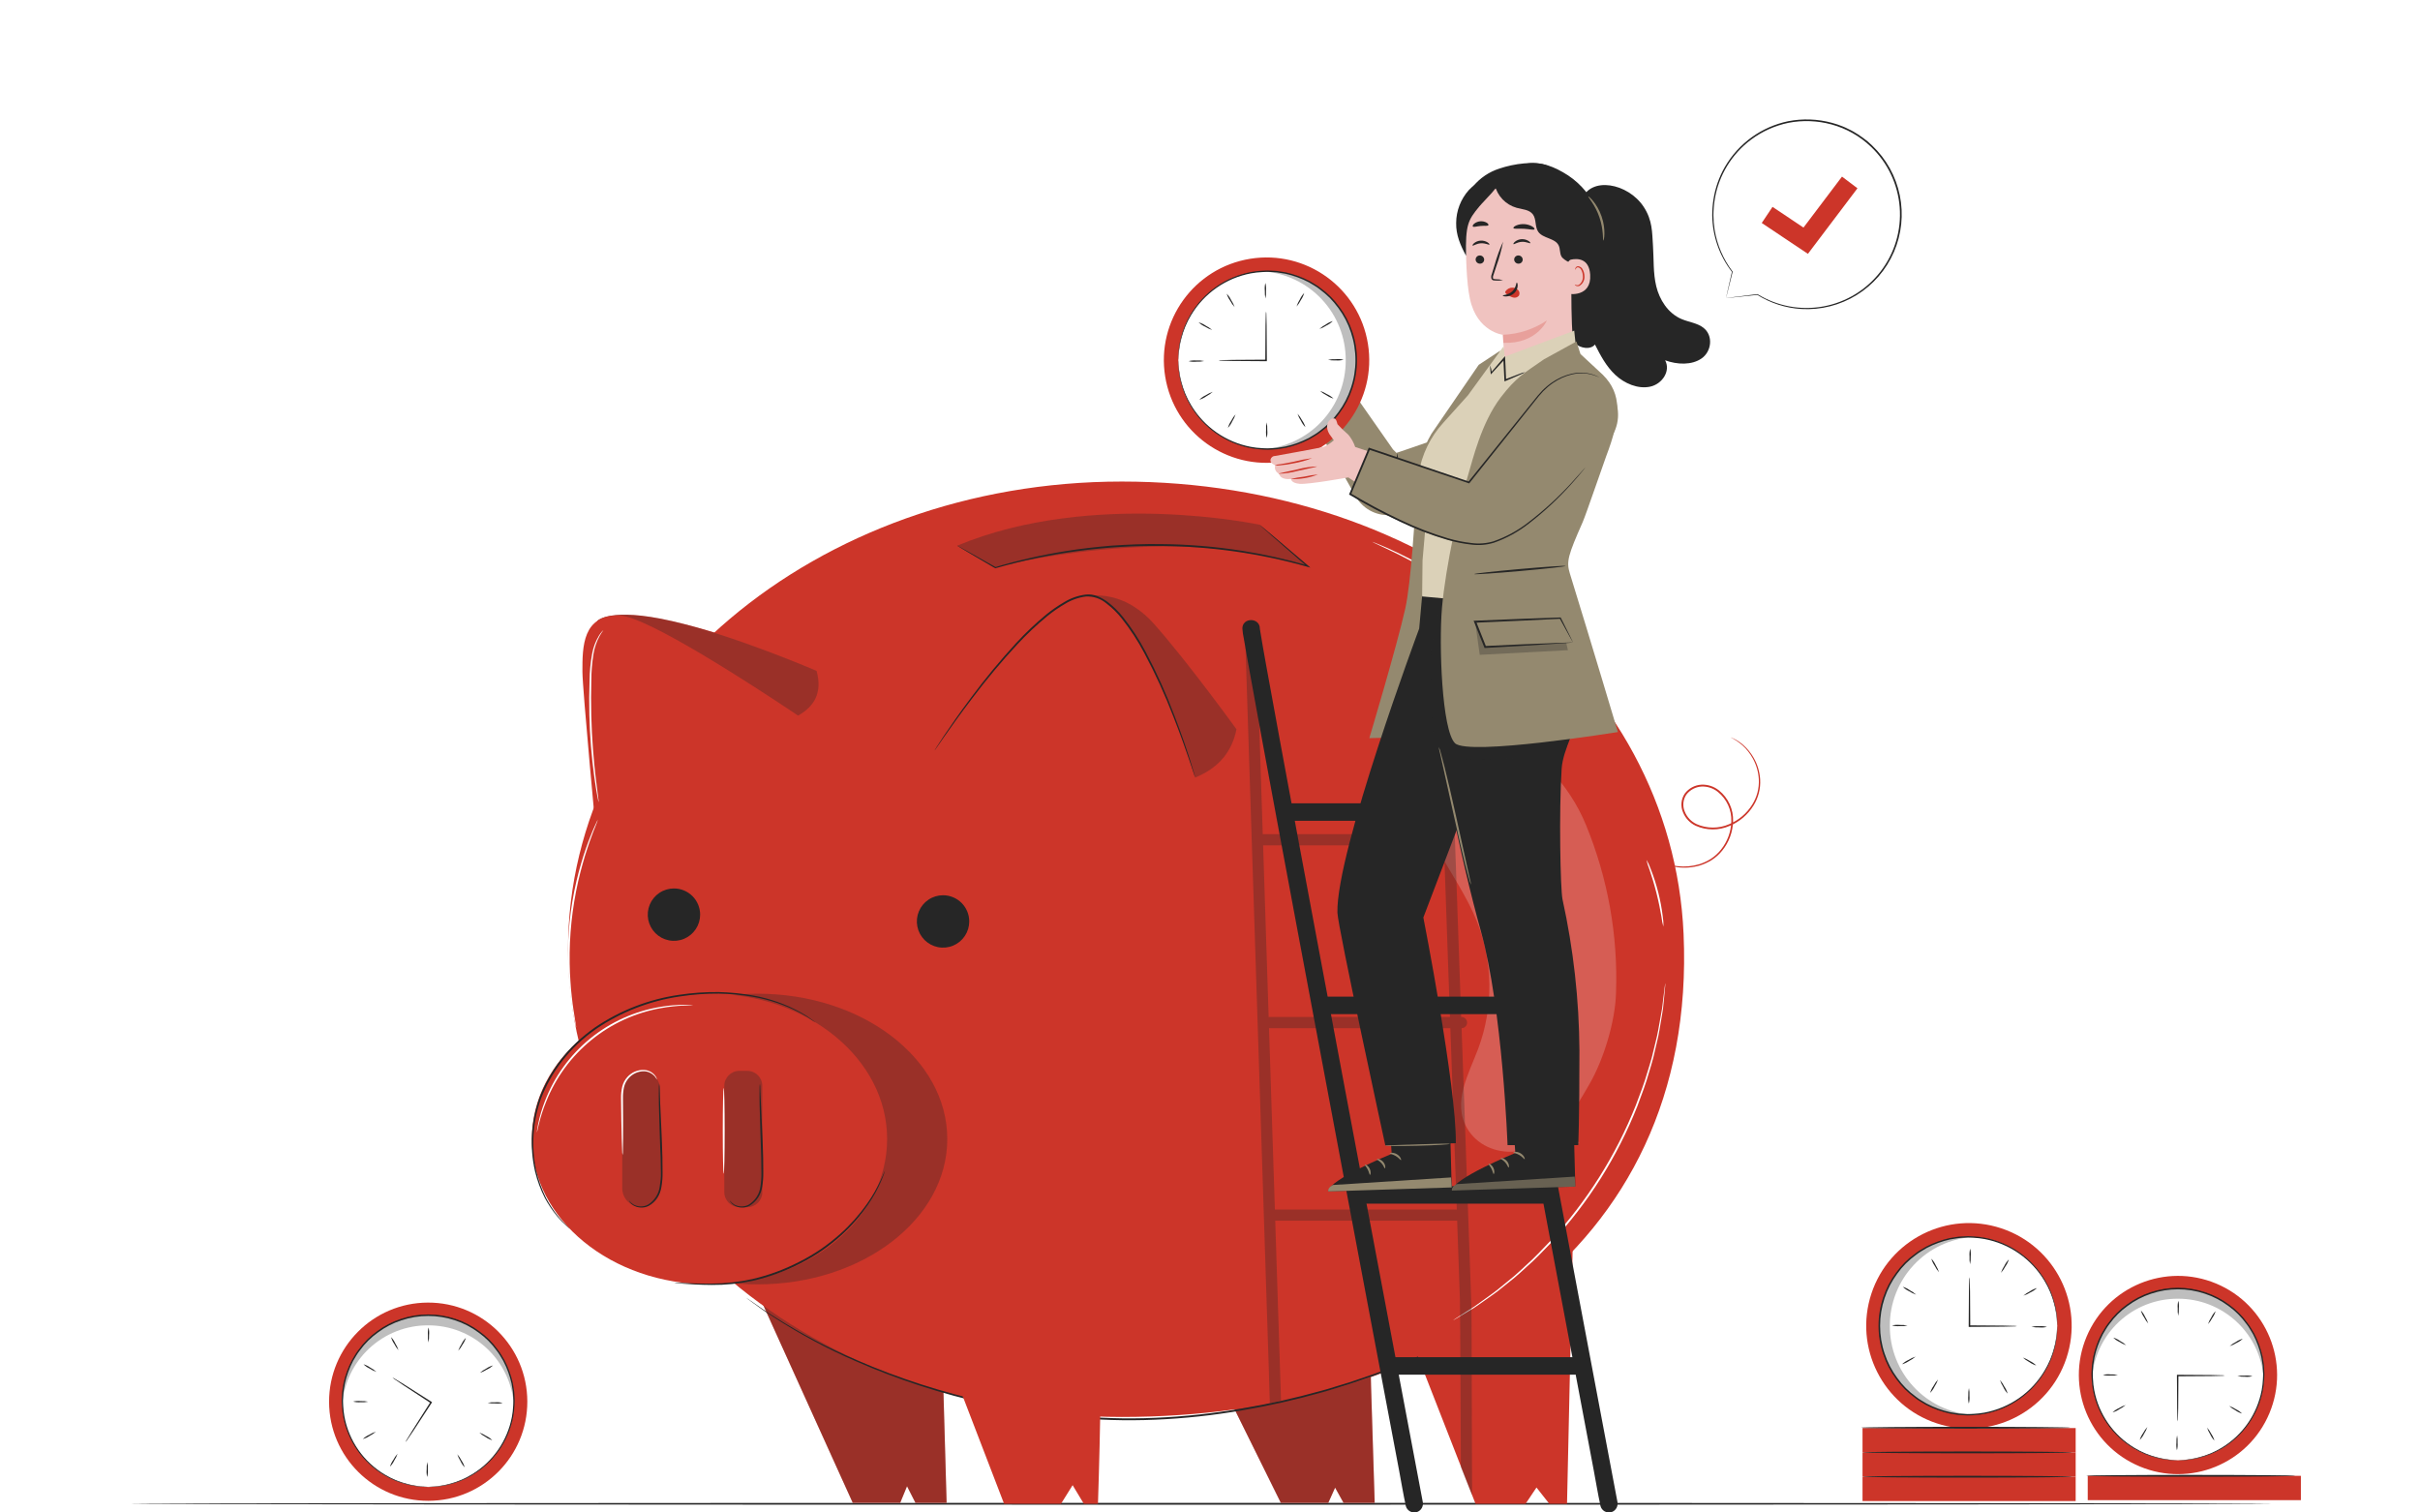 <svg xmlns="http://www.w3.org/2000/svg" width="800" height="500" viewBox="0 0 800 500" fill="none"><rect x="0" y="0" width="800" height="500" fill="#333333" stroke="none"/><g clip-path="url(#clip0_5074_4446)"><rect width="800" height="500" fill="white"></rect><path d="M751.539 497.129C751.539 497.295 592.825 497.43 397.088 497.43C201.284 497.43 42.601 497.295 42.601 497.129C42.601 496.962 201.281 496.828 397.088 496.828C592.829 496.828 751.539 496.963 751.539 497.129Z" fill="#262626"></path><path d="M570.583 98.541L580.947 97.35C587.561 101.461 595.474 102.948 603.129 101.52C610.785 100.092 617.629 95.852 622.317 89.634C627.005 83.416 629.198 75.669 628.464 67.916C627.73 60.163 624.122 52.965 618.35 47.737C612.578 42.51 605.059 39.63 597.272 39.664C589.485 39.699 581.992 42.645 576.266 47.924C570.541 53.203 566.997 60.432 566.332 68.191C565.666 75.95 567.928 83.677 572.67 89.854L572.657 89.844L570.583 98.541Z" fill="white"></path><path d="M570.582 98.54C570.582 98.54 570.644 98.335 570.742 97.955L571.168 96.279C571.538 94.796 572.074 92.647 572.768 89.869L572.586 89.934L572.6 89.945C572.625 89.963 572.655 89.971 572.685 89.968C572.716 89.964 572.743 89.948 572.762 89.924C572.778 89.903 572.786 89.879 572.786 89.853C572.786 89.828 572.778 89.803 572.762 89.783C569.677 85.715 567.634 80.953 566.812 75.914C566.557 74.329 566.427 72.727 566.423 71.122C566.435 69.398 566.579 67.677 566.854 65.975C568.13 58.028 572.469 50.896 578.941 46.108C582.577 43.404 586.761 41.527 591.199 40.608C595.933 39.693 600.814 39.874 605.467 41.139C610.351 42.466 614.825 44.996 618.481 48.496C624.016 53.76 627.407 60.886 627.999 68.501C628.592 76.117 626.344 83.682 621.689 89.738C617.035 95.794 610.303 99.913 602.791 101.3C595.28 102.687 587.521 101.244 581.011 97.25C580.987 97.235 580.959 97.229 580.932 97.233L573.269 98.187L571.276 98.444C570.825 98.504 570.582 98.544 570.582 98.544C570.582 98.544 570.793 98.533 571.23 98.49L573.194 98.292L580.959 97.477L580.88 97.459C585.278 100.222 590.3 101.834 595.484 102.147C601.903 102.523 608.282 100.916 613.756 97.544C619.231 94.172 623.536 89.198 626.089 83.297C628.642 77.396 629.318 70.853 628.027 64.554C626.735 58.255 623.538 52.506 618.869 48.086L617.427 46.762C616.921 46.354 616.393 45.975 615.878 45.582C614.844 44.812 613.763 44.106 612.642 43.468C612.097 43.131 611.498 42.891 610.932 42.602C610.368 42.306 609.79 42.041 609.198 41.806C608.03 41.331 606.834 40.929 605.615 40.605C600.878 39.32 595.909 39.142 591.092 40.082C586.754 40.987 582.655 42.795 579.062 45.389C575.469 47.982 572.462 51.303 570.237 55.136C568.314 58.462 567.025 62.117 566.437 65.914C566.165 67.64 566.028 69.383 566.026 71.13C566.088 77.945 568.391 84.55 572.579 89.926L572.741 89.763L572.727 89.753C572.703 89.734 572.673 89.726 572.643 89.73C572.613 89.734 572.585 89.75 572.567 89.773C572.557 89.787 572.549 89.802 572.545 89.819C571.903 92.643 571.406 94.83 571.063 96.338C570.905 97.049 570.783 97.599 570.696 97.995C570.614 98.364 570.582 98.54 570.582 98.54Z" fill="#262626"></path><path d="M597.654 83.918L582.398 73.712L585.96 68.387L596.192 75.231L608.924 58.383L614.035 62.245L597.654 83.918Z" fill="#CC3529"></path><path d="M750.216 467.203C757.201 450.511 749.332 431.316 732.639 424.331C715.946 417.346 696.752 425.215 689.767 441.908C682.782 458.601 690.651 477.795 707.344 484.78C724.036 491.765 743.231 483.896 750.216 467.203Z" fill="#CC3529"></path><path d="M747.596 460.945C751.235 445.699 741.826 430.389 726.58 426.749C711.333 423.11 696.023 432.519 692.384 447.765C688.744 463.011 698.154 478.321 713.4 481.961C728.646 485.601 743.956 476.191 747.596 460.945Z" fill="white"></path><g opacity="0.3"><path d="M719.942 429.331C727.16 429.304 734.115 432.033 739.388 436.961C744.662 441.888 747.855 448.643 748.317 455.845C748.349 455.291 748.371 454.732 748.371 454.17C748.371 446.629 745.376 439.398 740.044 434.066C734.712 428.734 727.481 425.738 719.94 425.738C712.4 425.738 705.168 428.734 699.836 434.066C694.504 439.398 691.509 446.629 691.509 454.17C691.509 454.732 691.53 455.291 691.563 455.845C692.025 448.642 695.219 441.887 700.493 436.959C705.768 432.031 712.724 429.303 719.942 429.331Z" fill="#262626"></path></g><path d="M708.452 473.792C708.836 473.051 709.314 472.363 709.875 471.746C709.607 472.536 709.238 473.288 708.776 473.982C708.421 474.74 707.94 475.431 707.354 476.028C707.593 475.227 707.964 474.471 708.452 473.792Z" fill="#262626"></path><path d="M700.45 465.522C701.153 465.073 701.911 464.717 702.705 464.461C702.076 465.01 701.38 465.476 700.633 465.848C699.945 466.324 699.184 466.682 698.379 466.908C698.987 466.333 699.687 465.864 700.45 465.522Z" fill="#262626"></path><path d="M697.659 454.35C698.492 454.312 699.326 454.381 700.141 454.557C699.324 454.721 698.488 454.778 697.655 454.726C696.822 454.797 695.983 454.727 695.173 454.519C695.986 454.323 696.827 454.266 697.659 454.35Z" fill="#262626"></path><path d="M700.831 443.287C701.572 443.669 702.26 444.147 702.877 444.708C702.086 444.441 701.335 444.071 700.64 443.609C699.884 443.254 699.192 442.773 698.596 442.188C699.397 442.425 700.153 442.797 700.831 443.287Z" fill="#262626"></path><path d="M709.107 435.287C709.555 435.99 709.912 436.748 710.167 437.542C709.618 436.913 709.152 436.217 708.78 435.47C708.304 434.782 707.946 434.02 707.722 433.215C708.296 433.824 708.764 434.524 709.107 435.287Z" fill="#262626"></path><path d="M720.276 432.5C720.314 433.334 720.244 434.169 720.069 434.984C719.905 434.166 719.849 433.331 719.901 432.498C719.83 431.665 719.9 430.826 720.108 430.016C720.304 430.828 720.361 431.669 720.276 432.5Z" fill="#262626"></path><path d="M731.336 435.681C730.952 436.421 730.474 437.109 729.913 437.726C730.181 436.936 730.551 436.185 731.012 435.49C731.369 434.733 731.85 434.042 732.436 433.445C732.198 434.247 731.826 435.003 731.336 435.681Z" fill="#262626"></path><path d="M739.335 443.953C738.632 444.402 737.873 444.757 737.079 445.012C737.708 444.463 738.405 443.997 739.153 443.625C739.84 443.149 740.602 442.791 741.407 442.566C740.799 443.141 740.098 443.61 739.335 443.953Z" fill="#262626"></path><path d="M742.119 455.129C741.286 455.167 740.451 455.097 739.636 454.92C740.454 454.757 741.289 454.701 742.122 454.753C742.955 454.683 743.794 454.753 744.604 454.961C743.791 455.157 742.951 455.213 742.119 455.129Z" fill="#262626"></path><path d="M738.937 466.193C738.197 465.81 737.509 465.331 736.893 464.77C737.682 465.038 738.434 465.408 739.128 465.87C739.884 466.226 740.576 466.708 741.172 467.294C740.371 467.055 739.615 466.683 738.937 466.193Z" fill="#262626"></path><path d="M730.657 474.178C730.21 473.474 729.854 472.716 729.599 471.922C730.148 472.551 730.614 473.248 730.986 473.995C731.461 474.683 731.818 475.446 732.043 476.251C731.469 475.642 731 474.941 730.657 474.178Z" fill="#262626"></path><path d="M719.486 476.963C719.448 476.13 719.518 475.295 719.695 474.48C719.857 475.299 719.913 476.134 719.86 476.966C719.931 477.8 719.86 478.639 719.651 479.449C719.457 478.636 719.401 477.795 719.486 476.963Z" fill="#262626"></path><path d="M719.895 469.892C719.821 469.5 719.789 469.102 719.799 468.704C719.778 467.837 719.752 466.751 719.72 465.459C719.675 462.719 719.648 458.929 719.646 454.733V454.484H720.109C724.356 454.484 728.199 454.512 730.983 454.557L734.279 454.636C734.685 454.625 735.09 454.657 735.488 454.733C735.09 454.808 734.685 454.84 734.279 454.829L730.983 454.909C728.201 454.954 724.356 454.981 720.109 454.981H719.889L720.138 454.733C720.138 458.929 720.109 462.719 720.064 465.459C720.033 466.751 720.006 467.837 719.985 468.704C719.999 469.102 719.968 469.5 719.895 469.892Z" fill="#262626"></path><path d="M719.991 482.738C719.991 482.738 720.146 482.712 720.453 482.689L721.799 482.596L722.791 482.534C723.154 482.495 723.547 482.419 723.974 482.352C724.963 482.224 725.94 482.025 726.9 481.755C729.548 481.091 732.081 480.029 734.412 478.606C737.84 476.546 740.794 473.783 743.078 470.5C745.363 467.216 746.926 463.487 747.666 459.556C747.884 458.379 748.021 457.189 748.076 455.994C748.097 455.386 748.156 454.775 748.146 454.157C748.114 453.541 748.082 452.92 748.049 452.293C748.027 451.981 748.029 451.666 747.987 451.352L747.843 450.414C747.739 449.788 747.665 449.15 747.534 448.52C747.249 447.246 746.881 445.992 746.432 444.766C745.976 443.507 745.436 442.281 744.814 441.095C744.49 440.501 744.115 439.931 743.765 439.343C743.417 438.749 743.026 438.182 742.595 437.645C740.943 435.347 738.924 433.337 736.618 431.695C734.268 429.947 731.65 428.589 728.867 427.675C723.106 425.741 716.872 425.741 711.111 427.675C708.327 428.59 705.709 429.948 703.357 431.697C701.052 433.339 699.032 435.349 697.378 437.646C696.948 438.184 696.557 438.751 696.208 439.344C695.861 439.932 695.483 440.5 695.161 441.096C694.538 442.282 693.998 443.509 693.543 444.768C693.093 445.994 692.724 447.248 692.439 448.522C692.308 449.153 692.234 449.793 692.13 450.416L691.986 451.356C691.944 451.668 691.946 451.985 691.924 452.297C691.891 452.923 691.859 453.544 691.827 454.161C691.817 454.778 691.876 455.389 691.897 455.997C691.952 457.193 692.089 458.383 692.307 459.559C693.047 463.49 694.611 467.219 696.896 470.502C699.181 473.785 702.135 476.547 705.563 478.607C707.895 480.03 710.427 481.091 713.076 481.757C714.035 482.025 715.012 482.224 716 482.352C716.429 482.417 716.822 482.495 717.184 482.534L718.175 482.596L719.521 482.689C719.825 482.712 719.984 482.738 719.984 482.738C719.984 482.738 719.828 482.747 719.521 482.738L718.169 482.695L717.172 482.657C716.807 482.625 716.411 482.554 715.98 482.496C714.984 482.386 713.997 482.201 713.028 481.943C710.348 481.306 707.781 480.261 705.418 478.845C701.93 476.786 698.92 474.007 696.589 470.694C694.257 467.382 692.657 463.611 691.896 459.632C691.67 458.439 691.526 457.231 691.466 456.018C691.443 455.402 691.381 454.78 691.389 454.154L691.482 452.262C691.503 451.944 691.5 451.624 691.541 451.306L691.685 450.352C691.789 449.715 691.862 449.068 691.994 448.426C692.28 447.132 692.651 445.858 693.105 444.612C693.563 443.331 694.109 442.083 694.739 440.877C695.065 440.272 695.445 439.691 695.8 439.092C696.154 438.487 696.551 437.908 696.987 437.359C698.664 435.019 700.715 432.972 703.058 431.299C705.449 429.518 708.112 428.134 710.945 427.201C716.806 425.23 723.151 425.23 729.012 427.201C731.844 428.133 734.507 429.517 736.897 431.299C739.239 432.971 741.289 435.018 742.966 437.358C743.402 437.906 743.799 438.485 744.153 439.091C744.507 439.69 744.888 440.27 745.215 440.874C746.451 443.263 747.373 445.802 747.958 448.427C748.09 449.068 748.163 449.716 748.267 450.352L748.412 451.306C748.452 451.624 748.45 451.944 748.47 452.262C748.501 452.898 748.532 453.528 748.563 454.154C748.571 454.78 748.51 455.401 748.487 456.018C748.426 457.231 748.283 458.438 748.058 459.631C747.296 463.61 745.697 467.381 743.365 470.694C741.034 474.007 738.024 476.785 734.536 478.845C732.172 480.261 729.605 481.306 726.925 481.944C725.956 482.202 724.97 482.387 723.973 482.497C723.542 482.555 723.146 482.626 722.781 482.658L721.783 482.696L720.432 482.739C720.146 482.747 719.991 482.738 719.991 482.738Z" fill="#262626"></path><path d="M141.651 496.143C159.747 496.089 174.373 481.376 174.319 463.28C174.264 445.184 159.551 430.558 141.455 430.613C123.359 430.667 108.733 445.38 108.788 463.476C108.842 481.572 123.556 496.198 141.651 496.143Z" fill="#CC3529"></path><path d="M169.145 469.846C172.829 454.61 163.464 439.273 148.228 435.59C132.992 431.906 117.655 441.271 113.971 456.507C110.288 471.743 119.653 487.08 134.889 490.763C150.125 494.447 165.462 485.082 169.145 469.846Z" fill="white"></path><g opacity="0.3"><path d="M141.508 438.136C148.725 438.109 155.681 440.837 160.954 445.765C166.228 450.693 169.421 457.448 169.883 464.65C169.916 464.095 169.937 463.538 169.937 462.974C169.937 455.434 166.941 448.202 161.61 442.87C156.278 437.538 149.046 434.543 141.506 434.543C133.965 434.543 126.733 437.538 121.402 442.87C116.07 448.202 113.074 455.434 113.074 462.974C113.074 463.538 113.096 464.095 113.129 464.65C113.59 457.447 116.785 450.691 122.059 445.764C127.333 440.836 134.29 438.108 141.508 438.136Z" fill="#262626"></path></g><path d="M130.017 482.616C130.4 481.875 130.878 481.188 131.438 480.57C131.171 481.36 130.802 482.112 130.341 482.807C129.985 483.563 129.504 484.255 128.919 484.852C129.157 484.051 129.528 483.295 130.017 482.616Z" fill="#262626"></path><path d="M122.016 474.338C122.719 473.89 123.477 473.533 124.27 473.277C123.642 473.827 122.946 474.293 122.198 474.664C121.511 475.14 120.749 475.498 119.943 475.724C120.552 475.15 121.252 474.681 122.016 474.338Z" fill="#262626"></path><path d="M119.224 463.171C120.057 463.132 120.892 463.201 121.708 463.378C120.89 463.541 120.054 463.598 119.222 463.546C118.389 463.617 117.549 463.547 116.739 463.34C117.552 463.143 118.392 463.086 119.224 463.171Z" fill="#262626"></path><path d="M122.398 452.103C123.138 452.486 123.826 452.964 124.443 453.525C123.653 453.258 122.901 452.888 122.207 452.425C121.45 452.07 120.758 451.589 120.161 451.004C120.963 451.241 121.72 451.613 122.398 452.103Z" fill="#262626"></path><path d="M130.674 444.107C131.122 444.811 131.478 445.568 131.733 446.362C131.183 445.734 130.717 445.037 130.346 444.29C129.87 443.603 129.512 442.84 129.286 442.035C129.862 442.643 130.331 443.344 130.674 444.107Z" fill="#262626"></path><path d="M141.842 441.321C141.88 442.154 141.81 442.989 141.634 443.804C141.471 442.986 141.415 442.151 141.466 441.318C141.395 440.485 141.465 439.646 141.674 438.836C141.869 439.649 141.926 440.489 141.842 441.321Z" fill="#262626"></path><path d="M152.906 444.501C152.523 445.242 152.044 445.93 151.482 446.546C151.751 445.757 152.121 445.005 152.583 444.31C152.939 443.554 153.42 442.863 154.005 442.266C153.767 443.067 153.396 443.823 152.906 444.501Z" fill="#262626"></path><path d="M160.9 452.774C160.197 453.222 159.439 453.578 158.646 453.832C159.274 453.283 159.97 452.817 160.718 452.445C161.405 451.969 162.168 451.611 162.974 451.387C162.365 451.961 161.664 452.43 160.9 452.774Z" fill="#262626"></path><path d="M163.685 463.949C162.852 463.987 162.017 463.917 161.202 463.74C162.02 463.577 162.856 463.521 163.688 463.573C164.521 463.503 165.361 463.573 166.171 463.781C165.357 463.977 164.517 464.034 163.685 463.949Z" fill="#262626"></path><path d="M160.504 475.014C159.763 474.629 159.076 474.151 158.458 473.59C159.248 473.858 160 474.228 160.694 474.69C161.451 475.047 162.142 475.528 162.739 476.114C161.937 475.876 161.182 475.504 160.504 475.014Z" fill="#262626"></path><path d="M152.226 482.998C151.78 482.294 151.424 481.536 151.169 480.742C151.716 481.371 152.18 482.068 152.55 482.816C153.026 483.503 153.384 484.266 153.608 485.072C153.035 484.462 152.569 483.761 152.226 482.998Z" fill="#262626"></path><path d="M141.051 485.783C141.014 484.95 141.084 484.116 141.26 483.301C141.423 484.119 141.479 484.954 141.427 485.787C141.497 486.62 141.426 487.459 141.218 488.269C141.022 487.456 140.966 486.615 141.051 485.783Z" fill="#262626"></path><path d="M129.749 455.402C130.119 455.551 130.471 455.74 130.8 455.965L133.573 457.657C135.9 459.104 139.1 461.134 142.629 463.407L142.838 463.542L142.703 463.751L142.587 463.935C140.286 467.505 138.179 470.721 136.633 473.036L134.783 475.763C134.573 476.109 134.326 476.432 134.047 476.726C134.201 476.35 134.395 475.992 134.625 475.658L136.345 472.845C137.815 470.483 139.875 467.236 142.177 463.666L142.292 463.482L142.366 463.829C138.839 461.553 135.67 459.476 133.391 457.953L130.707 456.13C130.363 455.923 130.041 455.679 129.749 455.402Z" fill="#262626"></path><path d="M141.555 491.547C141.555 491.547 141.711 491.523 142.018 491.5L143.364 491.406L144.356 491.345C144.719 491.305 145.113 491.229 145.54 491.162C146.528 491.034 147.506 490.835 148.465 490.566C151.114 489.901 153.647 488.839 155.978 487.416C159.406 485.356 162.36 482.593 164.644 479.31C166.929 476.027 168.492 472.297 169.232 468.366C169.449 467.189 169.586 465.999 169.642 464.804C169.662 464.196 169.722 463.585 169.712 462.968C169.679 462.351 169.647 461.73 169.614 461.103C169.592 460.791 169.595 460.476 169.553 460.163L169.408 459.224C169.304 458.597 169.231 457.96 169.1 457.33C168.814 456.056 168.446 454.802 167.996 453.576C167.542 452.317 167.001 451.091 166.378 449.905C166.056 449.311 165.685 448.742 165.331 448.153C164.983 447.56 164.591 446.992 164.16 446.456C162.509 444.157 160.49 442.147 158.184 440.506C155.833 438.757 153.216 437.399 150.433 436.485C144.672 434.551 138.437 434.551 132.677 436.485C129.893 437.4 127.274 438.758 124.923 440.507C122.617 442.148 120.597 444.158 118.944 446.457C118.514 446.994 118.122 447.561 117.773 448.154C117.427 448.743 117.049 449.31 116.725 449.908C116.103 451.093 115.562 452.319 115.107 453.578C114.658 454.804 114.289 456.058 114.005 457.332C113.874 457.963 113.8 458.604 113.696 459.227L113.55 460.166C113.509 460.478 113.511 460.795 113.489 461.107C113.457 461.733 113.424 462.355 113.392 462.971C113.383 463.588 113.442 464.2 113.463 464.808C113.517 466.003 113.654 467.193 113.873 468.37C114.613 472.301 116.178 476.031 118.464 479.314C120.75 482.597 123.705 485.359 127.135 487.417C129.466 488.84 131.999 489.902 134.647 490.567C135.607 490.835 136.584 491.034 137.573 491.162C138 491.227 138.393 491.305 138.757 491.345L139.748 491.406L141.094 491.5C141.397 491.523 141.555 491.547 141.555 491.547C141.555 491.547 141.4 491.556 141.094 491.547L139.744 491.508L138.747 491.47C138.382 491.437 137.985 491.367 137.554 491.309C136.558 491.198 135.572 491.013 134.603 490.755C131.923 490.119 129.356 489.074 126.993 487.657C123.505 485.597 120.495 482.819 118.164 479.506C115.832 476.194 114.233 472.423 113.471 468.445C113.245 467.251 113.102 466.044 113.042 464.831C113.018 464.215 112.957 463.593 112.964 462.967C112.996 462.342 113.027 461.711 113.057 461.075C113.079 460.757 113.075 460.437 113.117 460.119L113.261 459.164C113.364 458.527 113.438 457.88 113.569 457.239C113.855 455.944 114.227 454.67 114.681 453.425C115.139 452.144 115.685 450.896 116.314 449.689C116.641 449.085 117.021 448.504 117.376 447.905C117.729 447.299 118.126 446.72 118.563 446.171C120.24 443.832 122.291 441.785 124.634 440.112C127.025 438.33 129.688 436.946 132.521 436.013C138.382 434.042 144.727 434.042 150.589 436.013C153.42 436.946 156.082 438.33 158.472 440.112C160.815 441.783 162.866 443.83 164.542 446.17C164.979 446.719 165.375 447.298 165.729 447.904C166.084 448.502 166.464 449.083 166.79 449.687C167.419 450.893 167.965 452.141 168.424 453.422C168.877 454.668 169.248 455.942 169.535 457.236C169.665 457.877 169.739 458.524 169.843 459.162L169.987 460.115C170.028 460.433 170.026 460.753 170.047 461.071L170.139 462.963C170.147 463.589 170.086 464.21 170.063 464.827C170.002 466.04 169.859 467.247 169.633 468.44C168.872 472.418 167.273 476.189 164.943 479.502C162.612 482.815 159.604 485.594 156.116 487.654C153.753 489.071 151.186 490.116 148.505 490.753C147.536 491.01 146.55 491.195 145.554 491.307C145.123 491.364 144.727 491.435 144.361 491.467L143.364 491.505L142.012 491.548C141.709 491.556 141.555 491.547 141.555 491.547Z" fill="#262626"></path><path d="M686.172 488.18H615.712V496.223H686.172V488.18Z" fill="#CC3529"></path><path d="M760.623 487.879H690.163V495.922H760.623V487.879Z" fill="#CC3529"></path><path d="M758.796 487.879C758.796 488.045 743.309 488.18 724.219 488.18C705.128 488.18 689.638 488.045 689.638 487.879C689.638 487.712 705.118 487.578 724.219 487.578C743.32 487.578 758.796 487.713 758.796 487.879Z" fill="#262626"></path><path d="M686.172 480.129H615.712V488.172H686.172V480.129Z" fill="#CC3529"></path><path d="M684.99 488.176C684.99 488.342 669.503 488.477 650.412 488.477C631.321 488.477 615.831 488.342 615.831 488.176C615.831 488.009 631.31 487.875 650.412 487.875C669.514 487.875 684.99 488.009 684.99 488.176Z" fill="#262626"></path><path d="M683.121 448.969C689.02 431.168 679.371 411.956 661.57 406.057C643.769 400.159 624.557 409.808 618.659 427.609C612.76 445.409 622.409 464.621 640.21 470.52C658.011 476.418 677.223 466.77 683.121 448.969Z" fill="#CC3529"></path><path d="M650.674 467.7C666.918 467.7 680.087 454.532 680.087 438.288C680.087 422.043 666.918 408.875 650.674 408.875C634.43 408.875 621.262 422.043 621.262 438.288C621.262 454.532 634.43 467.7 650.674 467.7Z" fill="white"></path><g opacity="0.3"><path d="M624.739 438.34C624.711 430.861 627.539 423.653 632.646 418.188C637.752 412.724 644.752 409.414 652.215 408.936C651.638 408.901 651.06 408.879 650.482 408.879C642.7 408.928 635.254 412.053 629.768 417.573C624.283 423.093 621.204 430.559 621.204 438.341C621.204 446.122 624.283 453.588 629.768 459.108C635.254 464.628 642.7 467.754 650.482 467.802C651.066 467.802 651.643 467.779 652.215 467.746C644.751 467.267 637.752 463.957 632.645 458.492C627.539 453.027 624.711 445.819 624.739 438.34Z" fill="#262626"></path></g><path d="M670.821 450.255C670.053 449.857 669.341 449.362 668.7 448.781C669.519 449.058 670.298 449.441 671.017 449.92C671.802 450.288 672.518 450.786 673.137 451.392C672.306 451.146 671.523 450.762 670.821 450.255Z" fill="#262626"></path><path d="M662.248 458.544C661.783 457.815 661.414 457.03 661.148 456.207C661.717 456.859 662.199 457.581 662.583 458.356C663.076 459.068 663.447 459.857 663.681 460.691C663.087 460.06 662.603 459.334 662.248 458.544Z" fill="#262626"></path><path d="M650.674 461.433C650.633 460.57 650.705 459.704 650.888 458.859C651.057 459.707 651.116 460.573 651.063 461.436C651.137 462.299 651.064 463.169 650.849 464.008C650.645 463.166 650.586 462.295 650.674 461.433Z" fill="#262626"></path><path d="M639.206 458.143C639.603 457.375 640.099 456.663 640.681 456.023C640.403 456.842 640.02 457.621 639.541 458.341C639.173 459.125 638.675 459.842 638.067 460.46C638.315 459.63 638.699 458.846 639.206 458.143Z" fill="#262626"></path><path d="M630.918 449.567C631.646 449.102 632.432 448.733 633.255 448.469C632.603 449.036 631.882 449.518 631.107 449.902C630.395 450.396 629.605 450.766 628.771 450.999C629.402 450.405 630.127 449.921 630.918 449.567Z" fill="#262626"></path><path d="M628.029 438.001C628.893 437.962 629.758 438.034 630.603 438.215C629.755 438.385 628.889 438.444 628.027 438.39C627.163 438.463 626.294 438.391 625.454 438.175C626.296 437.972 627.167 437.913 628.029 438.001Z" fill="#262626"></path><path d="M631.323 426.526C632.091 426.924 632.803 427.419 633.443 428.001C632.626 427.723 631.849 427.34 631.131 426.861C630.347 426.493 629.631 425.994 629.013 425.387C629.841 425.634 630.623 426.019 631.323 426.526Z" fill="#262626"></path><path d="M639.899 418.245C640.363 418.974 640.732 419.76 640.996 420.583C640.429 419.931 639.947 419.209 639.564 418.435C639.071 417.722 638.701 416.932 638.467 416.098C639.061 416.728 639.545 417.454 639.899 418.245Z" fill="#262626"></path><path d="M651.473 415.361C651.513 416.225 651.44 417.09 651.256 417.934C651.089 417.086 651.031 416.22 651.084 415.358C651.011 414.494 651.084 413.624 651.3 412.785C651.502 413.628 651.561 414.499 651.473 415.361Z" fill="#262626"></path><path d="M662.942 418.656C662.544 419.424 662.048 420.136 661.466 420.776C661.745 419.957 662.128 419.178 662.607 418.458C662.977 417.675 663.476 416.959 664.082 416.34C663.835 417.171 663.449 417.954 662.942 418.656Z" fill="#262626"></path><path d="M671.225 427.233C670.496 427.697 669.71 428.065 668.887 428.328C669.539 427.762 670.262 427.281 671.036 426.898C671.749 426.405 672.539 426.034 673.373 425.801C672.742 426.395 672.016 426.879 671.225 427.233Z" fill="#262626"></path><path d="M674.105 438.819C673.242 438.858 672.377 438.785 671.532 438.602C672.38 438.434 673.246 438.376 674.108 438.429C674.972 438.357 675.842 438.43 676.681 438.647C675.838 438.849 674.967 438.907 674.105 438.819Z" fill="#262626"></path><path d="M666.776 438.391C666.371 438.469 665.958 438.503 665.545 438.491L662.184 438.572C659.345 438.618 655.418 438.647 651.067 438.649H650.81V438.164C650.81 433.762 650.838 429.778 650.886 426.895C650.918 425.534 650.946 424.39 650.968 423.479C650.957 423.059 650.99 422.639 651.067 422.227C651.145 422.639 651.179 423.059 651.168 423.479C651.19 424.39 651.218 425.534 651.25 426.895C651.296 429.778 651.325 433.762 651.325 438.164V438.395L651.067 438.139C655.418 438.139 659.345 438.169 662.184 438.215L665.545 438.297C665.958 438.285 666.37 438.316 666.776 438.391Z" fill="#262626"></path><path d="M680.093 438.29C680.093 438.29 680.066 438.128 680.042 437.814C680.019 437.478 679.987 437.015 679.946 436.419C679.926 436.111 679.905 435.768 679.882 435.392C679.841 435.016 679.76 434.608 679.693 434.164C679.56 433.141 679.354 432.128 679.075 431.134C678.387 428.388 677.286 425.761 675.812 423.344C673.676 419.791 670.813 416.731 667.411 414.363C664.008 411.996 660.143 410.376 656.069 409.609C654.85 409.383 653.617 409.241 652.378 409.184C651.748 409.163 651.113 409.102 650.474 409.111L648.543 409.213C648.219 409.235 647.892 409.233 647.568 409.276L646.594 409.427C645.945 409.534 645.285 409.61 644.63 409.746C643.309 410.041 642.01 410.423 640.739 410.889C639.435 411.359 638.164 411.919 636.936 412.562C636.32 412.896 635.729 413.286 635.12 413.647C634.505 414.009 633.917 414.415 633.36 414.861C630.979 416.573 628.896 418.666 627.195 421.055C625.383 423.49 623.976 426.203 623.028 429.087C621.023 435.057 621.023 441.518 623.028 447.488C623.976 450.373 625.383 453.086 627.195 455.524C628.896 457.913 630.98 460.006 633.361 461.718C633.918 462.165 634.506 462.571 635.121 462.932C635.73 463.295 636.321 463.683 636.937 464.018C638.166 464.662 639.437 465.221 640.742 465.692C642.012 466.157 643.312 466.539 644.632 466.835C645.285 466.97 645.946 467.046 646.597 467.155L647.57 467.305C647.893 467.348 648.222 467.346 648.545 467.368L650.477 467.469C651.116 467.479 651.748 467.419 652.38 467.397C653.619 467.339 654.852 467.197 656.072 466.971C660.145 466.204 664.01 464.584 667.413 462.216C670.815 459.849 673.678 456.788 675.813 453.235C677.287 450.818 678.387 448.192 679.077 445.447C679.355 444.452 679.561 443.439 679.694 442.415C679.761 441.972 679.842 441.564 679.883 441.188C679.906 440.812 679.928 440.47 679.947 440.161C679.989 439.565 680.02 439.103 680.043 438.766C680.068 438.452 680.094 438.29 680.094 438.29C680.094 438.29 680.103 438.452 680.094 438.768C680.082 439.104 680.067 439.57 680.049 440.167C680.036 440.478 680.023 440.823 680.008 441.2C679.976 441.58 679.902 441.99 679.843 442.437C679.726 443.469 679.533 444.491 679.265 445.495C678.605 448.273 677.522 450.933 676.054 453.382C673.92 456.996 671.04 460.114 667.607 462.53C664.174 464.945 660.267 466.602 656.144 467.391C654.908 467.624 653.657 467.773 652.4 467.836C651.761 467.86 651.117 467.924 650.468 467.916L648.504 467.82C648.175 467.798 647.843 467.8 647.514 467.758L646.525 467.609C645.865 467.501 645.194 467.425 644.53 467.289C643.187 466.991 641.865 466.605 640.573 466.133C639.246 465.658 637.952 465.092 636.702 464.44C636.075 464.102 635.474 463.707 634.853 463.34C634.227 462.973 633.628 462.562 633.062 462.109C631.877 461.233 630.751 460.279 629.693 459.253C628.647 458.175 627.674 457.027 626.781 455.818C624.935 453.34 623.501 450.58 622.534 447.645C620.493 441.571 620.493 434.996 622.534 428.922C623.501 425.988 624.935 423.229 626.781 420.752C628.514 418.324 630.636 416.199 633.061 414.462C633.628 414.01 634.227 413.599 634.852 413.231C635.473 412.865 636.074 412.471 636.701 412.132C637.951 411.481 639.245 410.915 640.572 410.439C641.864 409.968 643.185 409.581 644.528 409.283C645.191 409.148 645.863 409.072 646.523 408.964L647.512 408.815C647.84 408.773 648.173 408.775 648.501 408.753L650.466 408.657C651.116 408.649 651.759 408.712 652.397 408.737C653.655 408.799 654.906 408.947 656.143 409.182C660.266 409.97 664.174 411.627 667.607 414.042C671.04 416.457 673.919 419.575 676.054 423.189C677.522 425.638 678.605 428.298 679.265 431.076C679.533 432.08 679.726 433.103 679.843 434.135C679.902 434.581 679.976 434.993 680.008 435.371C680.023 435.75 680.036 436.094 680.049 436.404C680.067 437.003 680.082 437.469 680.094 437.805C680.102 438.128 680.093 438.29 680.093 438.29Z" fill="#262626"></path><path d="M686.172 472.09H615.712V480.133H686.172V472.09Z" fill="#CC3529"></path><path d="M684.375 471.974C684.375 472.139 668.888 472.274 649.798 472.274C630.707 472.274 615.217 472.139 615.217 471.974C615.217 471.808 630.697 471.672 649.798 471.672C668.899 471.672 684.375 471.807 684.375 471.974Z" fill="#262626"></path><path d="M684.99 480.133C684.99 480.299 669.503 480.433 650.412 480.433C631.321 480.433 615.831 480.299 615.831 480.133C615.831 479.966 631.31 479.832 650.412 479.832C669.514 479.832 684.99 479.966 684.99 480.133Z" fill="#262626"></path><path d="M249.384 425L281.898 496.8H297.593L299.844 491.321L302.63 496.8H312.929L311.732 454.886L311.224 430.122L249.384 425Z" fill="#CC3529"></path><g opacity="0.3"><path d="M249.384 425L281.898 496.8H297.593L299.844 491.321L302.63 496.8H312.929L311.732 454.886L311.224 430.122L249.384 425Z" fill="#262626"></path></g><path d="M391.7 432.699L423.413 496.805H439.108L441.358 491.79L444.144 496.805H454.443L453.246 458.434L452.739 435.765L391.7 432.699Z" fill="#CC3529"></path><g opacity="0.3"><path d="M391.7 432.699L423.413 496.805H439.108L441.358 491.79L444.144 496.805H454.443L453.246 458.434L452.739 435.765L391.7 432.699Z" fill="#262626"></path></g><path d="M572.08 243.75C572.182 243.772 572.282 243.808 572.376 243.855L573.22 244.222C574.28 244.752 575.27 245.412 576.166 246.186C577.591 247.417 578.795 248.882 579.726 250.519C580.976 252.691 581.709 255.122 581.869 257.622C582.056 260.677 581.285 263.714 579.664 266.31C577.815 269.299 575.08 271.637 571.839 272.997C570.062 273.784 568.139 274.188 566.195 274.185C564.251 274.182 562.33 273.771 560.555 272.979C558.65 272.084 557.155 270.5 556.371 268.547C555.941 267.547 555.768 266.455 555.869 265.371C555.97 264.287 556.341 263.246 556.949 262.342C557.599 261.477 558.431 260.765 559.386 260.256C560.341 259.747 561.397 259.454 562.478 259.398C564.577 259.31 566.637 259.989 568.273 261.309C569.79 262.534 571.001 264.095 571.809 265.87C572.616 267.645 572.998 269.584 572.923 271.533C572.82 275.053 571.561 278.44 569.341 281.173C568.352 282.411 567.167 283.478 565.833 284.333C564.594 285.099 563.262 285.702 561.869 286.127C559.465 286.818 556.944 287.006 554.464 286.678C552.6 286.445 550.78 285.944 549.059 285.19C547.973 284.723 546.936 284.148 545.963 283.475L545.228 282.919C545.142 282.861 545.065 282.792 544.997 282.714C546.311 283.593 547.704 284.347 549.158 284.966C550.869 285.668 552.67 286.127 554.509 286.33C556.938 286.615 559.4 286.401 561.744 285.702C563.092 285.276 564.379 284.678 565.575 283.925C566.856 283.088 567.992 282.049 568.939 280.847C571.063 278.194 572.259 274.919 572.345 271.523C572.41 269.667 572.042 267.823 571.27 266.135C570.498 264.447 569.344 262.961 567.898 261.797C566.38 260.573 564.468 259.941 562.519 260.019C561.531 260.072 560.567 260.339 559.693 260.803C558.819 261.267 558.057 261.916 557.461 262.705C556.914 263.524 556.581 264.467 556.492 265.447C556.404 266.427 556.563 267.414 556.954 268.318C557.68 270.129 559.065 271.598 560.831 272.429C562.528 273.185 564.364 273.579 566.222 273.585C568.08 273.591 569.919 273.209 571.621 272.463C574.76 271.161 577.417 268.915 579.224 266.036C580.811 263.536 581.582 260.604 581.43 257.647C581.297 255.206 580.612 252.827 579.424 250.69C578.531 249.073 577.375 247.615 576.005 246.376C574.816 245.334 573.497 244.451 572.08 243.75Z" fill="#CC3529"></path><path d="M556.554 308.723C561.275 415.265 471.953 468.427 370.852 468.427C269.751 468.427 187.782 399.198 187.782 313.809C187.782 228.421 269.744 159.191 370.852 159.191C471.96 159.191 552.774 223.413 556.554 308.723Z" fill="#CC3529"></path><g opacity="0.3"><path d="M358.093 197.378C358.093 197.378 370.235 193.525 381.595 206.36C392.955 219.194 408.755 241.079 408.755 241.079C407.334 248.2 403.177 253.746 395.117 257.049L358.093 197.378Z" fill="#262626"></path></g><path d="M250.469 424.586C285.089 424.586 313.155 403.077 313.155 376.543C313.155 350.01 285.089 328.5 250.469 328.5C215.848 328.5 187.782 350.01 187.782 376.543C187.782 403.077 215.848 424.586 250.469 424.586Z" fill="#CC3529"></path><path d="M308.936 248.123C308.936 248.123 345.676 191.125 362.5 197.304C379.324 203.484 395.119 257.05 395.119 257.05" fill="#CC3529"></path><path d="M267.389 235.058L265.672 219.624C265.672 219.624 242.672 210.01 222.065 205.303C201.459 200.596 197.411 205.303 197.411 205.303L230.003 250.964L267.389 235.058Z" fill="#CC3529"></path><g opacity="0.3"><path d="M316.425 180.383L328.616 187.621C328.616 187.621 387.674 172 433.006 187.621L416.369 173.462C416.369 173.462 361.381 161.644 316.425 180.383Z" fill="#262626"></path></g><g opacity="0.3"><path d="M250.469 424.586C285.089 424.586 313.155 403.077 313.155 376.543C313.155 350.01 285.089 328.5 250.469 328.5C215.848 328.5 187.782 350.01 187.782 376.543C187.782 403.077 215.848 424.586 250.469 424.586Z" fill="#262626"></path></g><path d="M234.54 424.586C266.974 424.586 293.266 403.077 293.266 376.543C293.266 350.01 266.974 328.5 234.54 328.5C202.107 328.5 175.814 350.01 175.814 376.543C175.814 403.077 202.107 424.586 234.54 424.586Z" fill="#CC3529"></path><g opacity="0.3"><path d="M211.981 399.075C210.316 399.075 208.718 398.413 207.541 397.235C206.363 396.057 205.701 394.46 205.701 392.794V360.284C205.701 358.619 206.363 357.021 207.541 355.843C208.718 354.666 210.316 354.004 211.981 354.004C213.647 354.004 215.245 354.666 216.422 355.843C217.6 357.021 218.262 358.619 218.262 360.284V392.792C218.262 393.617 218.1 394.434 217.784 395.196C217.469 395.958 217.006 396.651 216.423 397.234C215.84 397.818 215.148 398.28 214.385 398.596C213.623 398.912 212.806 399.075 211.981 399.075Z" fill="#262626"></path></g><g opacity="0.3"><path d="M247.045 354.004H244.401C241.662 354.004 239.442 356.224 239.442 358.962V394.116C239.442 396.855 241.662 399.075 244.401 399.075H247.045C249.783 399.075 252.003 396.855 252.003 394.116V358.962C252.003 356.224 249.783 354.004 247.045 354.004Z" fill="#262626"></path></g><g opacity="0.3"><path d="M263.826 236.572C269.109 233.585 271.948 229.131 269.952 221.778C269.952 221.778 242.666 210.01 222.065 205.303C201.463 200.596 197.41 205.303 197.41 205.303L230.002 250.964L263.826 236.572Z" fill="#262626"></path></g><path d="M265.673 237.821C265.673 237.821 264.145 236.781 261.565 235.057C249.407 226.942 213.897 203.745 204.898 203.485C192.537 203.128 192.521 213.786 192.537 222.027C192.549 227.874 197.344 278.682 197.344 278.682" fill="#CC3529"></path><path d="M395.119 257.046C395.061 256.936 395.014 256.82 394.98 256.7C394.889 256.43 394.773 256.085 394.626 255.651L393.274 251.619C392.086 248.123 390.321 243.077 387.908 236.934C385.128 229.725 381.912 222.692 378.278 215.874C376.15 211.851 373.656 208.032 370.827 204.467C369.348 202.585 367.633 200.902 365.724 199.459C363.856 197.889 361.467 197.077 359.029 197.185C356.595 197.485 354.254 198.3 352.159 199.575C350.079 200.773 348.1 202.138 346.24 203.656C342.721 206.548 339.403 209.676 336.307 213.017C331.058 218.689 326.096 224.62 321.441 230.788C317.438 236.038 314.347 240.398 312.227 243.421L309.8 246.914L309.167 247.821C309.1 247.929 309.023 248.028 308.936 248.119C308.982 248.002 309.042 247.89 309.114 247.785C309.263 247.544 309.46 247.234 309.691 246.845C310.211 246.022 310.993 244.819 312.021 243.284C314.08 240.215 317.121 235.812 321.082 230.521C325.697 224.3 330.635 218.325 335.876 212.622C338.979 209.248 342.31 206.091 345.845 203.173C347.73 201.63 349.736 200.243 351.845 199.026C354.019 197.7 356.451 196.856 358.978 196.55C360.277 196.424 361.587 196.609 362.799 197.091C363.966 197.573 365.071 198.194 366.089 198.94C368.039 200.416 369.79 202.137 371.298 204.062C374.146 207.662 376.651 211.519 378.783 215.584C382.406 222.433 385.591 229.506 388.318 236.758C390.683 242.934 392.385 248.006 393.504 251.529C394.062 253.29 394.477 254.664 394.745 255.599C394.861 256.042 394.963 256.393 395.04 256.667C395.081 256.79 395.107 256.917 395.119 257.046Z" fill="#262626"></path><path d="M416.369 173.465C416.477 173.526 416.579 173.599 416.671 173.682L417.514 174.365L420.718 177.042L432.425 186.974L433.202 187.634L432.217 187.359C416.469 182.928 400.201 180.613 383.842 180.476C365.339 180.281 346.904 182.76 329.11 187.837L329.031 187.86L328.961 187.819L319.692 182.387L317.248 180.923L316.626 180.536C316.553 180.496 316.485 180.446 316.425 180.389C316.506 180.411 316.584 180.445 316.656 180.489L317.304 180.836L319.798 182.214L329.16 187.497L329.012 187.479C336.681 185.209 344.488 183.436 352.386 182.173C357.061 181.401 362.087 180.842 367.36 180.383C372.64 180.036 378.168 179.751 383.858 179.856C392.872 179.943 401.868 180.694 410.772 182.103C418.058 183.268 425.264 184.882 432.351 186.937L432.143 187.322L420.567 177.237L417.446 174.47L416.637 173.739C416.537 173.658 416.447 173.566 416.369 173.465Z" fill="#262626"></path><path d="M269.565 337.979C269.443 337.924 269.326 337.856 269.219 337.775L268.246 337.132L266.677 336.068C266.036 335.682 265.271 335.279 264.426 334.797C259.562 332.242 254.327 330.465 248.913 329.53C245.178 328.899 241.401 328.546 237.614 328.476C233.266 328.445 228.922 328.764 224.625 329.431C214.741 330.881 205.314 334.549 197.048 340.16C194.911 341.66 192.882 343.308 190.975 345.092C189.136 346.838 187.431 348.719 185.873 350.72C182.93 354.509 180.559 358.709 178.836 363.187C176.086 370.873 175.553 379.178 177.3 387.152C178.013 390.192 179.074 393.139 180.461 395.936C181.558 398.023 182.846 400.005 184.308 401.854L185.974 403.827L187.324 405.155L188.149 405.98C188.248 406.07 188.337 406.17 188.416 406.279C188.304 406.207 188.2 406.123 188.106 406.029L187.237 405.248C186.852 404.889 186.386 404.459 185.839 403.956L184.119 402.008C182.609 400.17 181.28 398.191 180.15 396.098C178.715 393.288 177.613 390.319 176.868 387.253C175.037 379.193 175.532 370.779 178.294 362.989C179.129 360.766 180.134 358.61 181.299 356.54C182.5 354.374 183.867 352.303 185.386 350.346C186.959 348.318 188.683 346.412 190.544 344.643C192.472 342.836 194.524 341.167 196.686 339.648C205.031 333.983 214.557 330.295 224.54 328.863C228.87 328.207 233.246 327.904 237.625 327.96C241.439 328.051 245.241 328.431 248.998 329.097C254.443 330.077 259.694 331.93 264.547 334.587C265.389 335.085 266.148 335.511 266.781 335.911L268.322 337.029L269.26 337.722C269.371 337.797 269.473 337.883 269.565 337.979Z" fill="#262626"></path><path d="M217.908 358.227C218.006 358.862 218.052 359.504 218.045 360.146C218.101 361.492 218.177 363.253 218.267 365.377C218.452 369.794 218.813 375.894 218.98 382.649C219.021 384.337 219.035 385.989 219.028 387.583C219.053 389.131 218.937 390.678 218.682 392.206C218.512 393.534 218.039 394.806 217.3 395.923C216.56 397.04 215.574 397.972 214.417 398.646C213.605 399.056 212.701 399.246 211.793 399.198C210.885 399.15 210.006 398.867 209.242 398.375C208.835 398.105 208.486 397.758 208.213 397.353C208.11 397.218 208.035 397.064 207.992 396.9C208.379 397.398 208.846 397.827 209.373 398.171C210.108 398.591 210.937 398.819 211.783 398.833C212.63 398.848 213.466 398.648 214.215 398.253C215.286 397.589 216.194 396.69 216.869 395.625C217.544 394.56 217.969 393.356 218.113 392.103C218.346 390.608 218.446 389.096 218.412 387.584C218.412 385.995 218.393 384.348 218.352 382.665C218.186 375.926 217.89 369.82 217.822 365.393C217.779 363.181 217.778 361.389 217.799 360.151C217.778 359.507 217.815 358.864 217.908 358.227Z" fill="#262626"></path><path d="M251.206 358.227C251.305 358.862 251.351 359.504 251.343 360.146C251.399 361.492 251.474 363.253 251.565 365.377C251.751 369.794 252.111 375.894 252.279 382.649C252.319 384.337 252.334 385.989 252.326 387.583C252.35 389.131 252.234 390.678 251.98 392.206C251.809 393.534 251.336 394.806 250.597 395.923C249.857 397.039 248.871 397.971 247.714 398.646C246.902 399.056 245.998 399.246 245.09 399.198C244.183 399.15 243.304 398.867 242.539 398.375C242.133 398.105 241.783 397.758 241.511 397.353C241.408 397.218 241.332 397.064 241.29 396.9C241.676 397.398 242.142 397.828 242.67 398.171C243.405 398.591 244.234 398.819 245.081 398.833C245.927 398.848 246.764 398.648 247.513 398.253C248.584 397.588 249.491 396.69 250.166 395.625C250.841 394.559 251.267 393.355 251.411 392.103C251.642 390.608 251.742 389.096 251.709 387.584C251.709 385.995 251.689 384.348 251.649 382.665C251.483 375.926 251.187 369.82 251.12 365.393C251.077 363.181 251.075 361.389 251.097 360.151C251.078 359.507 251.114 358.864 251.206 358.227Z" fill="#262626"></path><path d="M292.558 387.004C292.499 387.288 292.413 387.565 292.302 387.833C292.096 388.361 291.866 389.173 291.409 390.153C290.212 392.965 288.737 395.651 287.007 398.171C284.445 401.917 281.45 405.347 278.082 408.39C276.089 410.178 273.989 411.845 271.794 413.38C269.422 415.008 266.942 416.471 264.371 417.761C259.424 420.299 254.177 422.202 248.753 423.424C244.316 424.364 239.79 424.819 235.254 424.781C231.39 424.761 228.274 424.549 226.124 424.393L223.648 424.197C223.358 424.187 223.07 424.148 222.788 424.081C223.076 424.05 223.366 424.045 223.655 424.068L226.136 424.146C228.289 424.221 231.405 424.371 235.25 424.334C239.749 424.309 244.233 423.813 248.628 422.855C253.995 421.613 259.188 419.713 264.089 417.199C266.634 415.923 269.091 414.478 271.444 412.874C273.622 411.36 275.709 409.719 277.694 407.96C281.049 404.965 284.051 401.596 286.641 397.919C288.389 395.439 289.91 392.807 291.185 390.054C291.674 389.095 291.94 388.301 292.182 387.787C292.282 387.515 292.408 387.252 292.558 387.004Z" fill="#262626"></path><path d="M217.185 356.89C216.938 356.474 216.662 356.076 216.361 355.698C215.919 355.223 215.387 354.841 214.796 354.573C214.204 354.306 213.566 354.159 212.917 354.14C211.957 354.131 211.007 354.329 210.13 354.72C209.254 355.111 208.472 355.686 207.837 356.407C207.084 357.252 206.554 358.272 206.293 359.374C206.028 360.582 205.908 361.818 205.936 363.055C205.979 368.232 206 372.934 205.976 376.331C205.952 377.929 205.933 379.276 205.918 380.356C205.937 380.851 205.901 381.346 205.81 381.833C205.711 381.348 205.666 380.854 205.674 380.358C205.636 379.279 205.588 377.931 205.533 376.335C205.443 372.935 205.351 368.245 205.31 363.052C205.28 361.764 205.41 360.477 205.698 359.221C205.99 358.026 206.579 356.925 207.41 356.018C208.105 355.249 208.961 354.641 209.917 354.24C210.873 353.839 211.906 353.654 212.942 353.698C213.639 353.737 214.32 353.921 214.942 354.24C215.563 354.558 216.11 355.004 216.548 355.547C216.779 355.841 216.965 356.168 217.101 356.517C217.17 356.754 217.206 356.882 217.185 356.89Z" fill="white"></path><path d="M239.245 359.668C239.418 359.668 239.558 366.016 239.558 373.847C239.558 381.677 239.418 388.027 239.245 388.027C239.072 388.027 238.931 381.679 238.931 373.847C238.931 366.014 239.076 359.668 239.245 359.668Z" fill="white"></path><path d="M229.144 332.325C228.899 332.369 228.65 332.386 228.402 332.374C227.918 332.398 227.203 332.364 226.284 332.421C223.693 332.509 221.111 332.789 218.561 333.259C210.107 334.749 202.174 338.376 195.517 343.797C188.86 349.217 183.7 356.249 180.527 364.226C179.551 366.629 178.753 369.101 178.141 371.622C177.9 372.51 177.788 373.216 177.667 373.687C177.627 373.932 177.56 374.171 177.468 374.402C177.464 374.154 177.489 373.906 177.542 373.663C177.623 373.185 177.697 372.47 177.903 371.568C178.427 369.009 179.167 366.499 180.115 364.065C183.212 355.952 188.387 348.795 195.121 343.312C201.856 337.829 209.913 334.212 218.486 332.824C221.061 332.389 223.669 332.173 226.281 332.179C227.206 332.159 227.922 332.232 228.406 332.25C228.654 332.247 228.902 332.272 229.144 332.325Z" fill="white"></path><path d="M197.648 270.961C197.601 271.196 197.527 271.426 197.428 271.644C197.233 272.143 196.986 272.774 196.683 273.551C196.347 274.373 195.945 275.382 195.527 276.573C195.11 277.765 194.579 279.099 194.119 280.618C193.624 282.121 193.089 283.779 192.609 285.582C192.072 287.369 191.633 289.314 191.138 291.351C189.123 300.23 188.177 309.319 188.32 318.424C188.384 320.519 188.414 322.513 188.571 324.373C188.669 326.236 188.852 327.963 189.025 329.541C189.163 331.123 189.404 332.539 189.572 333.788C189.739 335.038 189.919 336.11 190.077 336.984L190.412 339.003C190.466 339.237 190.491 339.476 190.487 339.716C190.394 339.496 190.327 339.266 190.288 339.03C190.173 338.505 190.02 337.844 189.837 337.03C189.639 336.161 189.418 335.094 189.225 333.844C189.032 332.593 188.751 331.179 188.585 329.593C188.383 328.013 188.173 326.281 188.052 324.41C187.872 322.543 187.821 320.54 187.742 318.434C187.532 309.28 188.484 300.136 190.575 291.221C191.087 289.177 191.548 287.228 192.11 285.442C192.613 283.637 193.174 281.984 193.698 280.48C194.188 278.962 194.746 277.633 195.2 276.452C195.655 275.271 196.082 274.269 196.454 273.46C196.801 272.702 197.085 272.084 197.308 271.597C197.397 271.372 197.511 271.159 197.648 270.961Z" fill="white"></path><path d="M199.444 208.321C199.493 208.362 198.951 208.973 198.23 210.235C197.246 212.037 196.566 213.99 196.217 216.014C195.721 219.029 195.472 222.08 195.474 225.136C195.382 228.594 195.358 232.399 195.459 236.39C195.653 244.375 196.294 251.584 196.9 256.784C197.217 259.308 197.478 261.387 197.671 262.937C197.755 263.604 197.825 264.156 197.882 264.612C197.92 264.806 197.931 265.005 197.915 265.202C197.835 265.021 197.782 264.829 197.757 264.633C197.668 264.182 197.56 263.635 197.429 262.975C197.166 261.533 196.818 259.439 196.46 256.839C195.541 250.063 194.998 243.241 194.831 236.405C194.734 232.401 194.772 228.585 194.897 225.118C194.921 222.033 195.217 218.957 195.782 215.925C196.176 213.868 196.934 211.898 198.021 210.108C198.317 209.626 198.652 209.169 199.024 208.743C199.285 208.456 199.428 208.307 199.444 208.321Z" fill="white"></path><path d="M544.269 284.25C544.858 285.206 545.337 286.225 545.696 287.29C547.681 292.326 549.016 297.594 549.671 302.967C549.862 304.074 549.928 305.198 549.865 306.319C549.571 305.24 549.36 304.141 549.232 303.031C548.886 300.998 548.345 298.202 547.574 295.156C546.803 292.109 545.941 289.395 545.28 287.442C544.864 286.405 544.526 285.338 544.269 284.25Z" fill="white"></path><path d="M515.447 422.328C515.447 422.328 515.253 422.488 514.856 422.775L513.084 424.037L510.195 426.073L508.346 427.365L506.189 428.764C497.625 434.415 488.708 439.511 479.492 444.02C476.574 445.448 473.482 446.858 470.251 448.334L465.256 450.451L462.686 451.535L460.028 452.553L454.585 454.634L448.9 456.598C446.985 457.292 445.009 457.887 443.006 458.498C440.998 459.091 438.991 459.785 436.91 460.319C428.259 462.759 419.482 464.733 410.618 466.233C401.108 467.893 391.5 468.927 381.854 469.329C372.205 469.75 362.537 469.447 352.933 468.422L349.456 468.082C348.301 467.966 347.166 467.77 346.028 467.619L339.278 466.661L332.713 465.446L329.489 464.839L326.326 464.118C311.449 460.852 296.93 456.129 282.979 450.017C273.558 445.942 264.494 441.087 255.881 435.502C252.782 433.605 250.565 431.846 248.998 430.754L247.241 429.472C246.848 429.181 246.656 429.019 246.656 429.019C246.656 429.019 246.874 429.146 247.279 429.421L249.072 430.651C250.663 431.708 252.897 433.434 256.013 435.297C264.66 440.792 273.738 445.579 283.157 449.611C297.102 455.651 311.602 460.321 326.451 463.555L329.606 464.269L332.824 464.869L339.374 466.072L346.108 467.02C347.243 467.169 348.378 467.366 349.528 467.482L352.995 467.816C362.571 468.831 372.209 469.129 381.829 468.709C391.448 468.308 401.031 467.281 410.517 465.633C419.36 464.145 428.117 462.188 436.752 459.77C438.832 459.24 440.834 458.553 442.837 457.964C444.84 457.376 446.811 456.767 448.722 456.083L454.401 454.138L459.834 452.075L462.484 451.066L465.053 449.992L470.046 447.897C473.269 446.435 476.368 445.039 479.286 443.627C488.506 439.16 497.444 434.131 506.049 428.569L508.219 427.195L510.084 425.924L513.009 423.939L514.816 422.729C515.228 422.453 515.447 422.328 515.447 422.328Z" fill="#262626"></path><path d="M463.566 435.219L487.777 497.13H504.324L507.93 491.741L512.171 497.13H518.022L520.194 399.016L463.566 435.219Z" fill="#CC3529"></path><path d="M311.478 443.936L331.934 497.131H350.746L354.585 490.969L358.292 497.131H362.964C362.964 497.131 365.009 437.116 362.964 435.414C360.918 433.711 311.478 443.936 311.478 443.936Z" fill="#CC3529"></path><path d="M550.519 325.047C550.53 325.165 550.528 325.283 550.512 325.401C550.491 325.669 550.464 326.008 550.431 326.434C550.342 327.387 550.217 328.715 550.058 330.405C549.972 331.272 549.877 332.228 549.773 333.275C549.639 334.315 549.427 335.446 549.23 336.661C548.8 339.088 548.449 341.872 547.664 344.874C547.31 346.383 546.94 347.963 546.553 349.612C546.156 351.257 545.585 352.925 545.079 354.676C544.12 358.197 542.695 361.826 541.281 365.674C534.733 382.267 525.147 397.494 513.014 410.571C510.155 413.51 507.5 416.363 504.737 418.75C503.377 419.964 502.12 421.199 500.808 422.268L497.017 425.318C494.649 427.322 492.286 428.844 490.288 430.28C489.276 430.98 488.353 431.66 487.469 432.233L485.005 433.73L481.587 435.782L480.69 436.302C480.591 436.368 480.485 436.421 480.373 436.461C480.459 436.379 480.555 436.307 480.657 436.247L481.522 435.669L484.873 433.519L487.301 431.979C488.173 431.393 489.084 430.7 490.084 429.987C492.058 428.529 494.395 426.982 496.737 424.966L500.49 421.896C501.788 420.82 503.033 419.585 504.38 418.363C507.117 415.969 509.749 413.112 512.586 410.174C524.617 397.108 534.159 381.952 540.741 365.455C542.164 361.629 543.603 358.02 544.578 354.518C545.092 352.778 545.674 351.119 546.081 349.484C546.487 347.849 546.861 346.274 547.226 344.772C548.035 341.787 548.416 339.013 548.879 336.602C549.089 335.392 549.32 334.272 549.472 333.232C549.595 332.19 549.708 331.238 549.81 330.375C550.018 328.692 550.182 327.37 550.299 326.421L550.442 325.394C550.454 325.275 550.48 325.159 550.519 325.047Z" fill="white"></path><g opacity="0.2"><path d="M524.333 272.824C518.836 259.207 506.857 246.357 492.984 240.729C490.348 239.683 487.502 239.28 484.679 239.551C481.857 239.822 479.139 240.76 476.751 242.288C474.362 243.815 472.371 245.889 470.942 248.338C469.512 250.786 468.685 253.539 468.529 256.37L468.515 256.632C468.084 265.354 471.51 273.815 475.702 281.48C479.894 289.145 484.93 296.383 488.195 304.479C493.574 317.985 493.747 333.006 488.682 346.632C485.453 355.209 480.097 364.34 484.945 372.89C488.126 378.5 494.518 381.259 500.941 380.675C513.24 379.558 519.627 368.453 525.452 358.363C530.14 350.244 534.004 337.618 534.225 328.093C534.889 309.176 531.517 290.335 524.333 272.824Z" fill="white"></path></g><g opacity="0.2"><path d="M478.265 237.707C478.576 237.707 478.88 237.744 479.189 237.751C479.21 237.744 479.23 237.735 479.252 237.728L478.265 237.707Z" fill="white"></path></g><path d="M231.451 302.366C231.451 304.078 230.943 305.753 229.991 307.177C229.04 308.6 227.687 309.71 226.105 310.366C224.523 311.021 222.782 311.192 221.102 310.858C219.423 310.524 217.88 309.7 216.669 308.489C215.458 307.278 214.633 305.735 214.299 304.055C213.965 302.376 214.137 300.634 214.792 299.052C215.447 297.47 216.557 296.118 217.981 295.166C219.405 294.215 221.079 293.707 222.792 293.707C225.088 293.707 227.291 294.619 228.914 296.243C230.538 297.867 231.451 300.069 231.451 302.366Z" fill="#262626"></path><path d="M320.41 304.612C320.41 306.325 319.903 307.999 318.951 309.423C318 310.847 316.647 311.956 315.065 312.612C313.483 313.267 311.742 313.439 310.062 313.104C308.382 312.77 306.839 311.945 305.628 310.734C304.418 309.523 303.593 307.98 303.259 306.301C302.925 304.621 303.097 302.88 303.752 301.298C304.408 299.715 305.518 298.363 306.942 297.412C308.366 296.461 310.04 295.953 311.753 295.953C312.89 295.953 314.016 296.177 315.066 296.612C316.117 297.047 317.071 297.685 317.875 298.489C318.679 299.293 319.317 300.248 319.752 301.298C320.187 302.349 320.411 303.475 320.41 304.612Z" fill="#262626"></path><path d="M521.493 231.506C521.274 231.308 521.074 231.09 520.896 230.854C520.487 230.363 519.949 229.718 519.278 228.912C518.584 228.059 517.736 227.024 516.703 225.859C515.67 224.694 514.547 223.316 513.201 221.897C511.881 220.449 510.427 218.867 508.802 217.238C507.217 215.567 505.424 213.886 503.56 212.084C499.771 208.555 495.47 204.82 490.749 201.155C486.011 197.515 481.302 194.301 476.928 191.529C474.717 190.182 472.631 188.87 470.612 187.764C468.624 186.6 466.726 185.598 464.991 184.689C463.272 183.748 461.663 183.001 460.271 182.306C458.88 181.61 457.664 181.034 456.664 180.589L454.377 179.518C454.104 179.405 453.843 179.267 453.596 179.105C453.882 179.178 454.16 179.277 454.427 179.402L456.764 180.366C457.779 180.784 459.015 181.314 460.422 181.984C461.828 182.655 463.457 183.371 465.194 184.296C466.947 185.182 468.862 186.165 470.867 187.312C472.904 188.407 475.006 189.701 477.234 191.04C481.64 193.794 486.371 197.007 491.133 200.659C495.872 204.338 500.177 208.101 503.962 211.664C505.82 213.48 507.606 215.186 509.18 216.878C510.798 218.527 512.234 220.13 513.536 221.601C514.864 223.049 515.974 224.44 516.977 225.633C517.98 226.827 518.812 227.884 519.473 228.761L520.998 230.778C521.186 231.004 521.352 231.248 521.493 231.506Z" fill="white"></path><path opacity="0.3" d="M486.657 494.288C486.585 492.248 486.514 434.598 486.441 432.558C486.245 427.011 486.049 421.463 485.854 415.916C485.565 407.742 485.276 399.569 484.988 391.396L483.934 361.497L483.171 339.899C483.662 339.892 484.129 339.69 484.471 339.338C484.813 338.987 485.001 338.513 484.994 338.023C484.987 337.533 484.785 337.065 484.433 336.723C484.082 336.381 483.608 336.193 483.118 336.2H483.041L482.774 328.629C482.381 317.561 481.993 306.496 481.607 295.434C481.245 285.158 480.882 274.882 480.52 264.604C480.212 255.888 479.903 247.171 479.595 238.453C479.374 232.188 479.153 225.923 478.932 219.658C478.828 216.704 478.769 213.745 478.62 210.792C478.613 210.664 478.611 210.537 478.606 210.41C478.522 208.031 474.814 208.019 474.898 210.41C474.97 212.449 475.042 214.488 475.114 216.529C475.31 222.076 475.506 227.624 475.702 233.171C475.989 241.345 476.277 249.518 476.566 257.689L477.204 275.761H417.438L417.358 273.293C417.05 263.821 416.744 254.35 416.441 244.88L415.775 224.308C415.671 221.082 415.612 217.851 415.463 214.625C415.456 214.484 415.454 214.343 415.449 214.202C415.372 211.823 411.664 211.812 411.741 214.202C411.813 216.437 411.885 218.671 411.958 220.906C412.153 226.932 412.348 232.96 412.542 238.988C412.831 247.961 413.121 256.932 413.411 265.903L414.466 298.516L415.621 334.479L416.786 370.539C417.151 381.821 417.516 393.104 417.881 404.387C418.189 413.859 418.495 423.33 418.798 432.8C419.02 439.657 419.242 446.515 419.463 453.372C419.567 456.599 419.632 460.646 419.781 463.872L423.485 463.084C423.412 460.849 423.353 459.009 423.282 456.774C423.086 450.747 422.891 444.719 422.697 438.691C422.406 429.72 422.117 420.748 421.828 411.776L421.561 403.544H481.703C481.787 405.907 481.87 408.268 481.954 410.629L482.616 429.424C482.722 432.378 482.937 485.169 482.93 485.042L486.657 494.288ZM419.392 336.223L418.453 307.147C418.155 297.923 417.857 288.698 417.559 279.474H477.331C477.427 282.182 477.523 284.889 477.618 287.595C478.003 298.553 478.388 309.511 478.774 320.468L479.328 336.186H419.729C419.615 336.19 419.503 336.202 419.391 336.223H419.392ZM435.175 399.844H421.447C421.224 392.952 421.001 386.061 420.779 379.17C420.394 367.182 420.007 355.195 419.617 343.206L419.509 339.878C419.582 339.889 419.655 339.897 419.729 339.9H479.463L479.949 353.653C480.312 363.93 480.674 374.207 481.036 384.484C481.217 389.604 481.397 394.723 481.579 399.843L435.175 399.844Z" fill="#262626"></path><path d="M410.706 207.784C410.778 208.888 410.935 209.985 411.175 211.065C411.511 213.097 411.868 215.125 412.229 217.154C413.506 224.37 414.828 231.579 416.152 238.787C418.07 249.237 420.002 259.685 421.946 270.13C424.297 282.779 426.655 295.427 429.021 308.074C431.608 321.917 434.202 335.76 436.801 349.602C439.408 363.49 442.017 377.378 444.629 391.264C447.061 404.189 449.494 417.114 451.93 430.037C453.986 440.945 456.043 451.851 458.102 462.758C459.579 470.595 461.059 478.432 462.54 486.268C463.24 489.975 463.847 493.718 464.644 497.406C464.679 497.565 464.706 497.727 464.736 497.888C464.946 498.623 465.436 499.246 466.1 499.623C466.765 500 467.551 500.102 468.29 499.906C469.02 499.688 469.637 499.197 470.013 498.534C470.39 497.871 470.495 497.089 470.307 496.351C469.827 493.808 469.347 491.265 468.866 488.723C467.556 481.799 466.249 474.875 464.944 467.95C463.009 457.697 461.075 447.445 459.142 437.193C456.783 424.668 454.423 412.14 452.063 399.609C449.475 385.86 446.89 372.111 444.308 358.363C441.695 344.447 439.086 330.53 436.48 316.611C434.048 303.623 431.621 290.633 429.199 277.642C427.132 266.547 425.074 255.446 423.025 244.34C421.534 236.25 420.056 228.16 418.592 220.07C417.86 215.99 417.122 211.91 416.473 207.819C416.349 207.037 416.563 208.702 416.503 208.05C416.495 207.961 416.481 207.873 416.481 207.783C416.459 204.066 410.68 204.058 410.702 207.783L410.706 207.784Z" fill="#262626"></path><path d="M475.058 207.786C475.131 208.89 475.289 209.987 475.529 211.067C475.864 213.099 476.222 215.127 476.582 217.155C477.86 224.372 479.167 231.583 480.504 238.788C482.423 249.239 484.354 259.686 486.299 270.131C488.65 282.78 491.008 295.429 493.375 308.077C495.964 321.92 498.557 335.763 501.155 349.605C503.762 363.493 506.371 377.38 508.984 391.267C511.416 404.192 513.849 417.117 516.285 430.04C518.341 440.947 520.398 451.854 522.456 462.76C523.935 470.598 525.415 478.435 526.895 486.271C527.595 489.978 528.201 493.72 528.999 497.408C529.034 497.568 529.059 497.73 529.091 497.89C529.301 498.625 529.791 499.248 530.455 499.626C531.12 500.003 531.906 500.105 532.645 499.908C533.375 499.691 533.992 499.199 534.369 498.537C534.745 497.874 534.85 497.092 534.663 496.353C534.182 493.811 533.701 491.268 533.221 488.725C531.911 481.802 530.604 474.878 529.299 467.953C527.363 457.7 525.429 447.448 523.496 437.195C521.135 424.669 518.775 412.141 516.417 399.613C513.829 385.864 511.244 372.115 508.662 358.367C506.047 344.451 503.438 330.533 500.833 316.615C498.401 303.627 495.974 290.637 493.551 277.646C491.485 266.551 489.427 255.45 487.377 244.344C485.887 236.254 484.409 228.164 482.945 220.074C482.211 215.994 481.474 211.914 480.824 207.823C480.701 207.041 480.915 208.706 480.856 208.054C480.848 207.965 480.834 207.877 480.833 207.787C480.811 204.07 475.032 204.062 475.054 207.787L475.058 207.786Z" fill="#262626"></path><path d="M426.319 271.33H485.978C489.697 271.33 489.703 265.551 485.978 265.551H426.319C422.601 265.551 422.594 271.33 426.319 271.33Z" fill="#262626"></path><path d="M437.688 335.251H497.347C501.066 335.251 501.072 329.473 497.347 329.473H437.688C433.97 329.473 433.964 335.251 437.688 335.251Z" fill="#262626"></path><path d="M461.034 454.439H520.692C524.41 454.439 524.417 448.66 520.692 448.66H461.034C457.315 448.66 457.309 454.439 461.034 454.439Z" fill="#262626"></path><path d="M450.412 397.915H510.07C513.788 397.915 513.795 392.137 510.07 392.137H450.412C446.692 392.137 446.687 397.915 450.412 397.915Z" fill="#262626"></path><path d="M563.144 108.375C561.112 106.771 558.29 106.498 555.88 105.471C551.348 103.539 548.586 99.044 547.52 94.627C546.455 90.211 546.748 85.71 546.44 81.24C546.131 76.771 546.315 72.866 543.369 68.379C538.176 60.469 525.785 58.225 522.925 65.968L525.68 73.889C519.314 83.66 516.611 95.37 518.052 106.943C518.335 109.248 518.861 111.706 520.636 113.446C522.412 115.187 525.823 115.697 527.258 113.89C529.065 117.46 530.963 121.103 533.993 123.938C537.024 126.773 541.467 128.684 545.487 127.825C549.508 126.966 552.352 122.646 550.457 119.111C554.479 120.579 559.283 120.76 562.537 118.473C565.79 116.186 566.458 110.991 563.144 108.375Z" fill="#262626"></path><path d="M504.142 54.162C509.342 53.194 513.965 55.131 518.406 58.002C522.842 60.959 526.268 65.203 528.224 70.162C530.396 75.346 530.822 81.097 529.437 86.544C528.726 89.246 527.475 91.776 525.759 93.981C524.042 96.186 521.897 98.02 519.452 99.373C512.721 102.925 504.024 101.86 497.881 97.364C494.862 95.028 492.391 92.061 490.639 88.671C488.887 85.28 487.897 81.547 487.739 77.734C487.379 72.461 488.689 67.209 491.484 62.723C492.893 60.504 494.744 58.598 496.922 57.125C499.1 55.653 501.557 54.644 504.142 54.162Z" fill="#262626"></path><path d="M519.255 71.666C518.461 69.681 518.722 67.45 518.387 65.339C517.649 60.691 515.861 56.49 511.493 54.742C507.428 53.116 500.48 54.087 495.64 55.736C492.278 56.812 489.293 58.825 487.035 61.538C485.6 63.377 484.627 65.533 484.195 67.825C483.763 70.117 483.885 72.478 484.551 74.714L508.326 70.871C510.489 72.804 512.953 74.371 515.622 75.509C516.408 75.842 517.268 75.966 518.116 75.867C518.539 75.81 518.936 75.633 519.26 75.356C519.584 75.08 519.822 74.716 519.946 74.308C519.982 73.378 519.741 72.459 519.255 71.666Z" fill="#262626"></path><path d="M520.25 115.162C519.101 106.659 519.423 88.565 519.795 70.135C519.761 69.162 519.364 68.238 518.681 67.544C517.999 66.851 517.081 66.438 516.109 66.389L495.235 62.307C488.604 61.969 484.661 70.328 484.602 76.969C484.54 84.346 484.755 93.356 485.926 98.794C488.279 109.729 496.809 110.671 496.809 110.671C496.809 110.634 496.824 111.093 497.089 115.099C497.089 115.099 494.252 124.261 503.517 123.195C509.552 122.501 520.25 115.162 520.25 115.162Z" fill="#F0C3C0"></path><path d="M487.807 85.809C487.823 86.178 487.984 86.526 488.253 86.779C488.522 87.032 488.88 87.169 489.249 87.162C489.43 87.166 489.609 87.134 489.777 87.068C489.945 87.002 490.098 86.903 490.228 86.776C490.357 86.65 490.459 86.499 490.529 86.333C490.6 86.166 490.636 85.987 490.636 85.807C490.619 85.438 490.459 85.091 490.19 84.838C489.921 84.585 489.564 84.447 489.195 84.454C489.014 84.45 488.834 84.482 488.666 84.548C488.498 84.614 488.345 84.713 488.216 84.84C488.087 84.966 487.984 85.117 487.913 85.283C487.843 85.45 487.807 85.628 487.807 85.809Z" fill="#262626"></path><path d="M500.549 85.809C500.565 86.178 500.725 86.526 500.994 86.779C501.264 87.032 501.621 87.169 501.99 87.163C502.171 87.167 502.35 87.135 502.518 87.069C502.687 87.002 502.84 86.903 502.969 86.777C503.098 86.65 503.201 86.499 503.271 86.333C503.341 86.166 503.377 85.988 503.377 85.807C503.36 85.438 503.2 85.091 502.931 84.838C502.663 84.585 502.306 84.447 501.937 84.454C501.756 84.449 501.576 84.481 501.408 84.547C501.24 84.614 501.087 84.713 500.957 84.839C500.828 84.965 500.725 85.116 500.655 85.283C500.585 85.449 500.549 85.628 500.549 85.809Z" fill="#262626"></path><path d="M486.806 81.183C486.992 81.359 488.02 80.507 489.542 80.428C491.062 80.327 492.223 81.049 492.377 80.854C492.454 80.767 492.262 80.444 491.751 80.117C491.068 79.695 490.271 79.496 489.47 79.547C488.678 79.587 487.919 79.878 487.304 80.379C486.859 80.764 486.719 81.106 486.806 81.183Z" fill="#262626"></path><path d="M500.319 80.703C500.505 80.877 501.535 80.027 503.057 79.947C504.575 79.846 505.736 80.569 505.891 80.373C505.967 80.287 505.775 79.963 505.265 79.636C504.582 79.215 503.785 79.016 502.984 79.066C502.192 79.106 501.433 79.398 500.818 79.898C500.371 80.283 500.229 80.63 500.319 80.703Z" fill="#262626"></path><path d="M496.878 92.611C496.062 92.403 495.223 92.299 494.381 92.3C493.991 92.28 493.619 92.224 493.539 91.961C493.485 91.562 493.555 91.155 493.739 90.796C494.053 89.835 494.383 88.828 494.727 87.774C495.656 85.208 496.379 82.572 496.887 79.891C495.752 82.375 494.819 84.947 494.097 87.581C493.77 88.642 493.457 89.652 493.159 90.619C492.941 91.102 492.9 91.646 493.043 92.155C493.107 92.29 493.2 92.407 493.317 92.5C493.433 92.592 493.568 92.657 493.713 92.689C493.932 92.736 494.156 92.754 494.379 92.745C495.214 92.806 496.054 92.76 496.878 92.611Z" fill="#262626"></path><path d="M496.812 110.675C502.012 110.473 507.054 108.83 511.375 105.93C511.375 105.93 508.076 113.768 496.979 113.338L496.812 110.675Z" fill="#CC3529" fill-opacity="0.24"></path><path d="M497.724 96.246C497.994 95.866 498.356 95.56 498.776 95.358C499.196 95.155 499.661 95.064 500.127 95.091C500.465 95.103 500.796 95.183 501.102 95.326C501.408 95.469 501.682 95.673 501.907 95.925C502.125 96.167 502.262 96.471 502.302 96.794C502.341 97.118 502.28 97.445 502.126 97.733C501.897 98.018 501.587 98.229 501.237 98.338C500.888 98.447 500.513 98.45 500.162 98.346C499.429 98.13 498.746 97.772 498.153 97.291C497.974 97.179 497.817 97.034 497.691 96.865C497.63 96.784 497.595 96.687 497.59 96.586C497.584 96.485 497.61 96.385 497.662 96.298" fill="#CC3529"></path><path d="M501.417 93.426C501.168 93.426 501.256 95.078 499.905 96.327C498.554 97.576 496.785 97.491 496.785 97.723C496.767 97.829 497.195 98.023 497.94 98.002C498.909 97.963 499.833 97.584 500.549 96.93C501.237 96.303 501.653 95.433 501.71 94.503C501.737 93.808 501.53 93.41 501.417 93.426Z" fill="#262626"></path><path d="M500.304 75.387C500.476 75.792 501.986 75.514 503.783 75.632C505.583 75.713 507.052 76.157 507.27 75.773C507.366 75.59 507.093 75.214 506.488 74.848C505.685 74.399 504.789 74.139 503.87 74.088C502.95 74.036 502.031 74.195 501.182 74.552C500.541 74.853 500.229 75.199 500.304 75.387Z" fill="#262626"></path><path d="M486.889 74.871C487.176 75.202 488.204 74.787 489.465 74.7C490.721 74.57 491.807 74.805 492.032 74.431C492.13 74.249 491.943 73.912 491.454 73.61C490.806 73.252 490.066 73.095 489.328 73.158C488.59 73.221 487.888 73.502 487.31 73.965C486.888 74.344 486.762 74.709 486.889 74.871Z" fill="#262626"></path><path d="M523.02 68.397C520.764 62.096 511.21 53.612 504.554 54.314L494.126 61.085C494.538 62.89 495.43 64.551 496.707 65.891C497.985 67.232 499.6 68.204 501.383 68.703C503.288 69.21 505.562 69.287 506.74 70.867C507.943 72.485 507.359 74.912 508.485 76.582C510.045 78.894 514.074 78.638 515.273 81.157C515.796 82.258 515.59 83.602 516.134 84.693C516.857 86.146 520.664 87.886 522.193 87.341C523.722 86.796 523.633 84.162 524.09 82.763C524.669 81.183 524.686 79.452 524.137 77.862C523.355 74.762 524.096 71.403 523.02 68.397Z" fill="#262626"></path><path d="M517.678 88.811C517.636 87.989 518.479 86.001 519.284 85.83C521.431 85.375 525.346 85.336 525.682 90.836C526.144 98.348 518.499 97.264 518.472 97.05C518.452 96.882 517.825 91.648 517.678 88.811Z" fill="#F0C3C0"></path><path d="M520.593 94.047C520.626 94.022 520.73 94.132 520.957 94.22C521.277 94.334 521.629 94.32 521.938 94.179C522.405 93.841 522.774 93.384 523.007 92.856C523.239 92.328 523.326 91.747 523.26 91.174C523.239 90.53 523.074 89.898 522.779 89.325C522.694 89.095 522.554 88.888 522.372 88.724C522.189 88.559 521.97 88.442 521.732 88.381C521.579 88.35 521.42 88.374 521.283 88.448C521.146 88.522 521.039 88.642 520.981 88.786C520.893 89.002 520.951 89.15 520.911 89.165C520.89 89.185 520.743 89.05 520.784 88.736C520.814 88.546 520.909 88.373 521.051 88.246C521.249 88.078 521.505 87.996 521.763 88.014C522.075 88.057 522.372 88.179 522.624 88.369C522.876 88.558 523.075 88.809 523.203 89.097C523.561 89.729 523.759 90.439 523.781 91.165C523.859 91.832 523.738 92.507 523.434 93.105C523.129 93.704 522.654 94.199 522.069 94.528C521.871 94.599 521.659 94.625 521.45 94.603C521.24 94.581 521.039 94.513 520.859 94.402C520.619 94.229 520.569 94.064 520.593 94.047Z" fill="#CC3529"></path><path d="M496.277 58.761C495.632 61.836 491.038 65.835 489.032 68.252C485.204 72.865 484.459 74.387 484.656 84.56C482.761 81.075 481.296 77.654 481.376 73.689C481.4 69.68 482.889 65.819 485.565 62.833C486.91 61.367 488.579 60.236 490.439 59.529C492.299 58.822 494.298 58.559 496.277 58.761Z" fill="#262626"></path><path d="M525.06 64.941C524.869 65.095 527.357 67.715 528.731 71.832C530.164 75.924 529.807 79.523 530.052 79.528C530.226 79.598 530.956 75.872 529.462 71.582C528.015 67.277 525.157 64.778 525.06 64.941Z" fill="#94896F"></path><path d="M499.498 360.161L500.931 381.162C500.931 381.162 480.066 389.672 479.953 393.578L520.772 392.262L519.881 359.449L499.498 360.161Z" fill="#262626"></path><g opacity="0.6"><path d="M520.782 392.264L520.563 388.961L481.509 391.458C481.509 391.458 479.717 392.308 479.964 393.58L520.782 392.264Z" fill="#94896F"></path></g><path d="M500.27 380.975C500.283 381.174 501.283 381.232 502.284 381.842C503.302 382.42 503.835 383.272 504.017 383.187C504.199 383.142 503.863 381.96 502.638 381.244C501.413 380.529 500.217 380.794 500.27 380.975Z" fill="#94896F"></path><path d="M496.048 382.926C496.009 383.122 496.883 383.433 497.586 384.254C498.316 385.054 498.511 385.96 498.713 385.945C498.902 385.971 499.002 384.799 498.108 383.794C497.213 382.79 496.047 382.737 496.048 382.926Z" fill="#94896F"></path><path d="M493.78 388.094C493.962 388.131 494.207 387.126 493.664 386.051C493.121 384.976 492.171 384.571 492.091 384.74C491.984 384.908 492.608 385.474 493.044 386.358C493.497 387.242 493.581 388.081 493.78 388.094Z" fill="#94896F"></path><path d="M500.461 376.176C500.55 376.354 501.456 376.05 502.584 376.09C503.715 376.107 504.603 376.456 504.702 376.282C504.817 376.135 503.933 375.424 502.603 375.395C501.272 375.367 500.357 376.022 500.461 376.176Z" fill="#262626"></path><path d="M458.63 360.438L460.063 381.44C460.063 381.44 439.198 389.949 439.085 393.856L479.904 392.539L479.012 359.727L458.63 360.438Z" fill="#262626"></path><path d="M479.901 392.543L479.682 389.238L440.628 391.737C440.628 391.737 438.837 392.585 439.083 393.859L479.901 392.543Z" fill="#94896F"></path><path d="M459.393 381.285C459.407 381.484 460.407 381.542 461.407 382.151C462.425 382.734 462.958 383.582 463.141 383.496C463.324 383.452 462.989 382.27 461.762 381.553C460.536 380.837 459.344 381.103 459.393 381.285Z" fill="#94896F"></path><path d="M455.161 383.206C455.12 383.402 455.995 383.712 456.699 384.533C457.427 385.334 457.623 386.24 457.826 386.225C458.014 386.251 458.115 385.079 457.219 384.074C456.323 383.07 455.158 383.011 455.161 383.206Z" fill="#94896F"></path><path d="M452.896 388.382C453.079 388.419 453.324 387.415 452.78 386.34C452.237 385.265 451.287 384.86 451.209 385.029C451.101 385.197 451.725 385.763 452.161 386.647C452.613 387.527 452.697 388.365 452.896 388.382Z" fill="#94896F"></path><path d="M459.594 376.448C459.684 376.627 460.589 376.323 461.718 376.362C462.848 376.38 463.737 376.73 463.835 376.555C463.951 376.407 463.067 375.698 461.735 375.669C460.404 375.64 459.491 376.294 459.594 376.448Z" fill="#262626"></path><path d="M457.956 378.646C457.956 378.854 462.742 378.905 468.633 378.762C474.524 378.619 479.297 378.333 479.292 378.126C479.288 377.919 474.507 377.867 468.614 378.011C462.721 378.154 457.95 378.439 457.956 378.646Z" fill="#94896F"></path><path d="M499.476 378.197C499.481 378.404 504.561 378.448 510.822 378.294C517.082 378.14 522.155 377.849 522.148 377.642C522.141 377.435 517.063 377.391 510.801 377.544C504.539 377.697 499.471 377.989 499.476 378.197Z" fill="#94896F"></path><path d="M500.906 136.284C499.982 136.257 459.258 150.725 461.611 149.676L460.488 148.559L445.149 126.621L431.869 134.942C431.869 134.942 445.864 160.162 448.165 164.11C449.271 166.048 450.884 167.648 452.831 168.738C454.778 169.828 456.985 170.366 459.215 170.296C462.22 170.217 487.828 165.29 487.828 165.29L500.906 136.284Z" fill="#94896F"></path><path d="M459.014 159.183C460.172 157.956 461.038 156.485 461.548 154.877C462.058 153.27 462.199 151.568 461.96 149.898C461.766 149.898 461.767 152.123 460.94 154.684C460.14 157.254 458.857 159.07 459.014 159.183Z" fill="#262626"></path><path d="M457.854 243.884L452.673 244.01C452.673 244.01 461.849 213.354 464.549 201.192C466.439 192.685 467.741 171.511 468.353 159.552C468.644 153.867 470.301 148.336 473.184 143.426L488.825 120.613L495.941 115.922L468.285 216.751L457.854 243.884Z" fill="#94896F"></path><path d="M514.501 203.82C519.471 213.891 522.989 222.712 522.129 233.87C521.684 239.662 516.672 247.564 516.245 254.153C515.328 268.285 515.827 293.851 516.525 297.273C520.138 313.693 522.016 330.446 522.129 347.259C522.129 370.849 521.733 378.569 521.733 378.569H498.364C498.364 378.569 496.746 333.717 489.537 307.774C482.834 283.677 475.125 247.037 475.125 231.14V209.599L514.497 203.82H514.501Z" fill="#262626"></path><path d="M469.153 207.802C469.153 207.802 441.628 281.576 442.121 301.707C442.236 306.375 457.954 378.639 457.954 378.639L481.264 377.912C481.54 359.44 470.53 303.307 470.53 303.307L490.64 250.519L489.384 199.124L470.146 196.801L469.153 207.802Z" fill="#262626"></path><path d="M475.643 246.949C475.7 247.561 475.816 248.167 475.989 248.757C476.272 250.028 476.64 251.672 477.079 253.643C478.018 257.892 479.266 263.538 480.645 269.779C482.051 276.081 483.365 281.778 484.403 285.882C484.921 287.934 485.369 289.589 485.701 290.727C485.844 291.326 486.044 291.91 486.296 292.472C486.237 291.86 486.121 291.254 485.95 290.664L484.858 285.776C483.92 281.529 482.673 275.882 481.293 269.639C479.888 263.34 478.574 257.643 477.536 253.539C477.018 251.487 476.569 249.832 476.238 248.694C476.094 248.095 475.895 247.511 475.643 246.949Z" fill="#94896F"></path><path d="M424.093 152.573C442.602 149.591 455.189 132.17 452.207 113.661C449.226 95.152 431.804 82.565 413.295 85.546C394.787 88.528 382.199 105.95 385.181 124.459C388.163 142.967 405.584 155.555 424.093 152.573Z" fill="#CC3529"></path><path d="M418.931 148.47C435.175 148.47 448.344 135.301 448.344 119.057C448.344 102.813 435.175 89.644 418.931 89.644C402.687 89.644 389.519 102.813 389.519 119.057C389.519 135.301 402.687 148.47 418.931 148.47Z" fill="white"></path><g opacity="0.3"><path d="M444.868 119.106C444.896 111.626 442.068 104.418 436.961 98.954C431.855 93.489 424.855 90.18 417.391 89.701C417.968 89.666 418.546 89.644 419.124 89.644C426.893 89.713 434.319 92.848 439.788 98.365C445.257 103.883 448.326 111.337 448.326 119.106C448.326 126.874 445.257 134.329 439.788 139.846C434.319 145.364 426.893 148.498 419.124 148.567C418.541 148.567 417.963 148.545 417.391 148.511C424.855 148.033 431.855 144.723 436.962 139.258C442.068 133.793 444.896 126.585 444.868 119.106Z" fill="#262626"></path></g><path d="M398.785 131.001C399.553 130.603 400.266 130.108 400.906 129.527C400.089 129.805 399.312 130.187 398.594 130.665C397.81 131.034 397.093 131.532 396.474 132.138C397.303 131.892 398.084 131.507 398.785 131.001Z" fill="#262626"></path><path d="M407.357 139.294C407.822 138.565 408.191 137.78 408.455 136.957C407.888 137.609 407.406 138.331 407.022 139.106C406.527 139.817 406.156 140.607 405.924 141.441C406.518 140.81 407.002 140.084 407.357 139.294Z" fill="#262626"></path><path d="M418.931 142.186C418.971 141.323 418.899 140.458 418.717 139.613C418.548 140.461 418.489 141.327 418.543 142.189C418.469 143.053 418.541 143.923 418.757 144.762C418.959 143.919 419.018 143.048 418.931 142.186Z" fill="#262626"></path><path d="M430.4 138.897C430.002 138.129 429.506 137.417 428.925 136.777C429.202 137.596 429.585 138.375 430.063 139.095C430.432 139.879 430.931 140.596 431.538 141.214C431.291 140.384 430.906 139.6 430.4 138.897Z" fill="#262626"></path><path d="M438.687 130.321C437.958 129.855 437.172 129.486 436.349 129.223C437.001 129.79 437.723 130.271 438.497 130.655C439.209 131.148 439.999 131.52 440.834 131.753C440.203 131.159 439.477 130.675 438.687 130.321Z" fill="#262626"></path><path d="M441.576 118.75C440.712 118.711 439.847 118.783 439.002 118.965C439.85 119.134 440.715 119.193 441.578 119.14C442.442 119.214 443.312 119.141 444.151 118.924C443.308 118.722 442.438 118.663 441.576 118.75Z" fill="#262626"></path><path d="M438.283 107.276C437.515 107.674 436.803 108.169 436.163 108.751C436.981 108.473 437.76 108.089 438.48 107.611C439.264 107.242 439.981 106.744 440.599 106.137C439.768 106.383 438.985 106.769 438.283 107.276Z" fill="#262626"></path><path d="M429.704 98.999C429.24 99.728 428.871 100.514 428.606 101.337C429.174 100.685 429.656 99.963 430.04 99.189C430.532 98.476 430.903 97.686 431.136 96.852C430.542 97.482 430.058 98.208 429.704 98.999Z" fill="#262626"></path><path d="M418.127 96.115C418.088 96.978 418.161 97.843 418.343 98.688C418.513 97.84 418.571 96.974 418.517 96.112C418.59 95.248 418.517 94.378 418.3 93.539C418.098 94.382 418.04 95.253 418.127 96.115Z" fill="#262626"></path><path d="M406.664 99.405C407.061 100.173 407.557 100.885 408.139 101.524C407.861 100.707 407.477 99.93 406.998 99.212C406.629 98.428 406.131 97.712 405.523 97.094C405.771 97.923 406.156 98.705 406.664 99.405Z" fill="#262626"></path><path d="M398.381 107.987C399.11 108.451 399.896 108.819 400.719 109.082C400.066 108.516 399.344 108.035 398.569 107.651C397.857 107.158 397.067 106.788 396.232 106.555C396.863 107.149 397.59 107.633 398.381 107.987Z" fill="#262626"></path><path d="M395.503 119.565C396.366 119.605 397.231 119.531 398.076 119.348C397.228 119.179 396.362 119.121 395.499 119.176C394.636 119.103 393.766 119.176 392.927 119.393C393.77 119.595 394.641 119.653 395.503 119.565Z" fill="#262626"></path><path d="M402.829 119.149C403.235 119.227 403.647 119.26 404.06 119.248L407.421 119.33C410.261 119.376 414.188 119.405 418.537 119.406H418.795V118.922C418.795 114.52 418.766 110.536 418.719 107.652C418.687 106.291 418.659 105.148 418.637 104.237C418.649 103.817 418.615 103.397 418.538 102.984C418.46 103.397 418.426 103.817 418.437 104.237L418.355 107.652C418.309 110.542 418.28 114.52 418.28 118.922V119.153L418.537 118.897C414.188 118.897 410.261 118.927 407.421 118.973L404.06 119.054C403.647 119.042 403.235 119.074 402.829 119.149Z" fill="#262626"></path><path d="M389.514 119.048C389.514 119.048 389.54 118.886 389.565 118.572C389.588 118.236 389.62 117.772 389.661 117.177C389.68 116.868 389.702 116.525 389.725 116.149C389.766 115.774 389.847 115.366 389.914 114.922C390.047 113.898 390.253 112.885 390.531 111.891C391.22 109.145 392.321 106.519 393.795 104.102C395.931 100.549 398.794 97.489 402.196 95.121C405.599 92.754 409.464 91.134 413.538 90.367C414.757 90.141 415.99 89.999 417.229 89.942C417.859 89.92 418.494 89.859 419.133 89.869L421.064 89.971C421.388 89.993 421.715 89.99 422.039 90.034L423.011 90.183C423.661 90.292 424.322 90.368 424.976 90.504C426.296 90.799 427.596 91.181 428.866 91.647C430.171 92.117 431.442 92.676 432.67 93.32C433.286 93.654 433.877 94.043 434.486 94.405C435.101 94.767 435.689 95.172 436.246 95.619C437.409 96.482 438.514 97.421 439.554 98.431C440.58 99.493 441.535 100.623 442.411 101.812C444.223 104.248 445.63 106.961 446.578 109.845C448.583 115.815 448.583 122.276 446.578 128.245C445.63 131.131 444.223 133.844 442.411 136.281C441.535 137.471 440.58 138.601 439.552 139.663C438.514 140.673 437.408 141.613 436.245 142.476C435.688 142.923 435.1 143.328 434.484 143.69C433.874 144.051 433.284 144.441 432.669 144.776C431.44 145.42 430.169 145.979 428.864 146.45C427.593 146.915 426.293 147.297 424.973 147.593C424.32 147.728 423.66 147.804 423.008 147.913L422.035 148.062C421.71 148.105 421.383 148.104 421.059 148.125L419.128 148.227C418.489 148.236 417.857 148.175 417.225 148.154C415.986 148.097 414.752 147.955 413.533 147.729C409.459 146.962 405.594 145.342 402.191 142.975C398.789 140.607 395.926 137.546 393.791 133.993C392.316 131.576 391.216 128.95 390.528 126.204C390.249 125.21 390.043 124.197 389.911 123.173C389.844 122.729 389.763 122.322 389.721 121.946C389.698 121.57 389.676 121.228 389.658 120.919C389.616 120.323 389.585 119.859 389.562 119.524C389.536 119.21 389.511 119.048 389.511 119.048C389.511 119.048 389.502 119.21 389.511 119.524C389.521 119.862 389.536 120.327 389.556 120.925C389.568 121.233 389.581 121.578 389.596 121.958C389.629 122.337 389.702 122.748 389.762 123.195C389.878 124.227 390.071 125.25 390.34 126.253C390.999 129.031 392.081 131.691 393.549 134.14C395.684 137.754 398.564 140.872 401.997 143.288C405.43 145.703 409.337 147.36 413.46 148.149C414.697 148.382 415.948 148.531 417.205 148.594C417.844 148.618 418.488 148.681 419.136 148.673L421.101 148.577C421.43 148.555 421.763 148.558 422.091 148.516L423.081 148.366C423.741 148.258 424.412 148.182 425.076 148.047C426.419 147.749 427.74 147.363 429.033 146.891C430.36 146.415 431.653 145.85 432.903 145.198C433.53 144.859 434.132 144.465 434.753 144.098C435.379 143.731 435.977 143.32 436.544 142.867C438.969 141.13 441.091 139.004 442.823 136.576C444.67 134.098 446.104 131.338 447.071 128.403C449.113 122.329 449.113 115.754 447.071 109.68C446.103 106.746 444.669 103.987 442.823 101.51C441.09 99.082 438.969 96.957 436.544 95.22C435.977 94.768 435.378 94.357 434.753 93.989C434.132 93.623 433.531 93.229 432.903 92.89C431.654 92.238 430.361 91.673 429.034 91.197C427.742 90.725 426.42 90.339 425.078 90.041C424.413 89.906 423.743 89.83 423.083 89.722L422.094 89.572C421.764 89.53 421.433 89.533 421.103 89.511L419.138 89.415C418.49 89.407 417.846 89.47 417.207 89.495C415.95 89.556 414.699 89.704 413.463 89.938C409.34 90.727 405.433 92.384 402 94.799C398.567 97.215 395.687 100.332 393.551 103.946C392.083 106.395 391.001 109.056 390.341 111.834C390.072 112.838 389.879 113.86 389.763 114.893C389.704 115.339 389.63 115.751 389.598 116.129C389.565 116.507 389.569 116.852 389.557 117.162C389.538 117.761 389.523 118.225 389.512 118.563C389.505 118.885 389.514 119.048 389.514 119.048Z" fill="#262626"></path><path d="M470.126 197.172L502.693 200.095L514.037 128.438L521.253 117.428L520.405 109.309L497.447 117.911L497.05 114.487L485.261 130.7L477.144 139.73C472.81 144.467 469.96 150.371 468.949 156.711C468.487 159.844 471.844 167.065 471.844 167.065L470.262 185.24L470.126 197.172Z" fill="#DBD1B8"></path><g opacity="0.3"><path d="M517.142 249.02C517.142 249.02 490.222 252.223 482.965 250.894C480.468 250.455 478.192 249.184 476.509 247.288C474.825 245.392 473.832 242.983 473.69 240.451C473.075 233.467 473.048 220.013 473.131 215.886C473.246 209.937 477.02 197.645 477.02 197.645L519.073 244.015L517.142 249.02Z" fill="#262626"></path></g><path d="M529.8 123.84C536.294 130.231 535.859 138.031 530.956 150.858C530.147 152.986 524.284 170.159 523.188 172.637C518.404 183.483 517.738 185.615 518.946 189.53C526.088 212.644 534.839 242 534.839 242C534.839 242 485.303 249.992 480.981 245.68C476.66 241.368 475.635 213.27 476.69 200.91C477.855 187.272 482.679 165.668 485.309 157.084C486.891 151.92 489.643 139.828 496.166 131.302C501.045 124.926 503.821 123.327 510.427 118.768L521.138 112.883L522.476 117.043L529.8 123.84Z" fill="#94896F"></path><path d="M520.016 212.386L515.789 204.332L487.631 205.517L490.969 213.873L520.016 212.386Z" fill="#94896F"></path><path d="M520.017 212.389C519.813 212.377 519.607 212.377 519.403 212.389L517.728 212.439L511.594 212.671C506.394 212.868 499.203 213.149 490.953 213.557L491.269 213.76L488.091 205.777L487.941 205.402L487.646 205.857C498.981 205.38 509.105 204.909 515.799 204.556L515.599 204.441C516.93 206.86 518.004 208.81 518.788 210.237L519.677 211.822C519.779 212.019 519.893 212.21 520.017 212.394C519.955 212.215 519.877 212.042 519.786 211.875L519.015 210.299C518.27 208.808 517.249 206.769 515.984 204.241L515.924 204.125H515.784C509.081 204.337 498.955 204.717 487.62 205.193L487.15 205.211L487.325 205.648L487.474 206.024L490.67 213.999L490.756 214.215L490.987 214.203C499.401 213.758 506.731 213.296 511.891 212.963L517.917 212.567L519.504 212.451C519.677 212.447 519.849 212.426 520.017 212.389Z" fill="#262626"></path><path d="M487.329 189.784C487.345 189.966 494.125 189.516 502.469 188.776C510.814 188.036 517.569 187.287 517.553 187.103C517.537 186.92 510.758 187.372 502.413 188.112C494.067 188.853 487.313 189.6 487.329 189.784Z" fill="#262626"></path><g opacity="0.3"><path d="M517.761 212.484L518.319 214.94L489.168 216.477L487.633 205.512L490.971 213.868L517.761 212.484Z" fill="#262626"></path></g><path d="M492.624 120.73C492.892 121.569 493.075 122.433 493.169 123.309L492.838 123.21C493.878 121.964 495.347 120.245 497.056 118.296L497.533 117.75L497.569 118.477C497.609 119.31 497.652 120.179 497.695 121.074C497.761 122.692 497.824 124.238 497.882 125.671L497.501 125.429C499.446 124.663 501.105 124.029 502.285 123.602C502.894 123.331 503.533 123.132 504.188 123.009C503.632 123.377 503.036 123.68 502.411 123.911C501.268 124.428 499.638 125.133 497.711 125.941L497.349 126.092L497.328 125.697C497.256 124.265 497.177 122.722 497.097 121.102C497.059 120.207 497.022 119.337 496.982 118.504L497.494 118.685C495.76 120.614 494.233 122.284 493.121 123.462L492.834 123.767L492.791 123.361C492.647 122.492 492.591 121.61 492.624 120.73Z" fill="#262626"></path><path d="M448.005 147.78C447.509 146.288 446.736 144.903 445.727 143.697C444.457 142.625 443.26 141.468 442.144 140.236C441.941 139.716 441.811 138.122 440.642 138.303C439.472 138.485 437.714 140.398 439.427 143.443L440.942 145.543C439.953 146.426 438.838 147.158 437.633 147.715C436.413 148.071 421.577 150.72 421.577 150.72C421.221 150.706 420.871 150.815 420.586 151.029C420.301 151.243 420.098 151.548 420.012 151.894C419.665 153.15 421.577 153.812 421.577 153.812C421.389 154.355 421.418 154.949 421.658 155.471C421.898 155.992 422.33 156.401 422.864 156.612C423.007 157.688 424.275 158.627 426.794 158.338C426.794 158.338 426.723 159.68 429.625 159.947C432.527 160.214 445.735 157.823 445.735 157.823L450.589 149.653L448.005 147.78Z" fill="#F0C3C0"></path><path d="M457.708 150.94L448.006 147.781L445.728 157.826L455.878 164.76C455.878 164.76 464.5 157.385 457.708 150.94Z" fill="#F0C3C0"></path><path d="M435.694 156.848C434.166 156.989 432.648 157.229 431.151 157.567C429.625 157.735 428.111 158 426.618 158.361C429.716 158.49 432.806 157.975 435.694 156.848Z" fill="#CC3529"></path><path d="M435.423 154.188C433.239 154.255 431.071 154.579 428.963 155.154C425.452 155.952 422.598 156.491 422.606 156.622C424.79 156.555 426.958 156.231 429.066 155.656C432.582 154.858 435.436 154.318 435.423 154.188Z" fill="#CC3529"></path><path d="M421.409 153.755C422.018 153.895 422.649 153.917 423.266 153.821C424.752 153.698 426.229 153.476 427.685 153.156C429.761 152.797 431.794 152.225 433.753 151.449C431.673 151.726 429.611 152.128 427.58 152.652C425.885 153.009 424.344 153.291 423.227 153.461C422.614 153.505 422.005 153.603 421.409 153.755Z" fill="#CC3529"></path><path d="M518.809 123.391C531.431 120.922 539.908 136.213 531.578 146.01C522.606 156.561 504.418 176.541 493.091 179.411C477.595 183.34 446.338 163.346 446.338 163.346L452.646 148.35L485.59 159.485C485.59 159.485 507.847 128.489 515.284 124.605C516.395 124.034 517.582 123.625 518.809 123.391Z" fill="#94896F"></path><path d="M528.876 124.831C527.562 124.211 526.169 123.777 524.736 123.54C523.021 123.292 521.275 123.379 519.593 123.795C517.328 124.355 515.187 125.332 513.279 126.674C512.155 127.461 511.107 128.351 510.148 129.332C509.118 130.432 508.146 131.586 507.238 132.789L500.896 140.749L485.806 159.653L485.69 159.803L485.512 159.743L452.555 148.632L452.928 148.463L450.539 154.143L446.619 163.459L446.503 163.088C451.783 166.259 457.218 169.164 462.788 171.791C467.914 174.266 473.23 176.328 478.685 177.957C481.209 178.698 483.792 179.218 486.406 179.511C488.844 179.845 491.326 179.657 493.687 178.961C497.87 177.513 501.785 175.382 505.273 172.657C510.347 168.777 515.068 164.456 519.381 159.745C520.913 158.092 522.074 156.789 522.848 155.896L523.731 154.882C523.826 154.762 523.93 154.65 524.042 154.546C524.042 154.546 523.961 154.679 523.775 154.919L522.935 155.969C522.19 156.893 521.054 158.215 519.545 159.898C515.282 164.684 510.586 169.065 505.516 172.986C502.004 175.766 498.053 177.942 493.825 179.423C491.405 180.15 488.858 180.354 486.354 180.022C483.708 179.737 481.093 179.22 478.537 178.478C473.048 176.857 467.698 174.797 462.539 172.318C456.943 169.691 451.484 166.782 446.183 163.601L445.965 163.47L446.065 163.231L449.983 153.914C450.802 151.969 451.614 150.037 452.373 148.236L452.481 147.978L452.747 148.067L485.679 159.224L485.38 159.313L500.543 140.467L506.93 132.544C507.854 131.336 508.842 130.179 509.89 129.077C510.873 128.087 511.946 127.192 513.095 126.402C515.045 125.056 517.231 124.087 519.538 123.545C521.252 123.144 523.028 123.083 524.766 123.366C525.842 123.547 526.89 123.865 527.886 124.311C528.554 124.631 528.876 124.831 528.876 124.831Z" fill="#262626"></path></g><defs><clipPath id="clip0_5074_4446"><rect width="800" height="500" fill="white"></rect></clipPath></defs></svg>